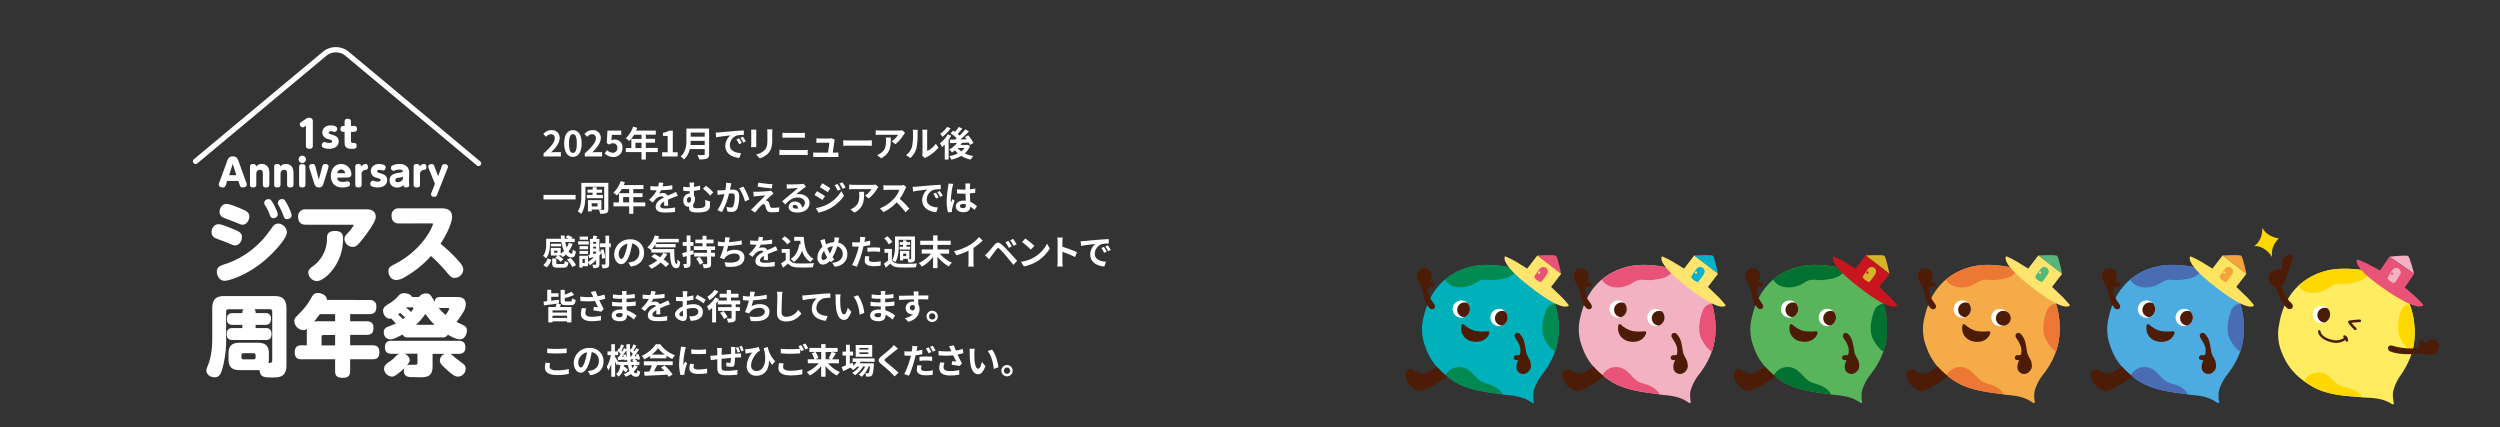 <svg xmlns="http://www.w3.org/2000/svg" viewBox="0 0 1200 205"><rect x="0" y="0" width="1200" height="205" fill="#333333" stroke="none"/><defs><style>.cls-1{fill:#00b1bb;}.cls-2{fill:#4d1c06;}.cls-3{fill:#fff;}.cls-4{fill:#008a51;}.cls-5{fill:#e85377;}.cls-6{fill:#ffe56d;}.cls-7{fill:#59b55b;}.cls-8{fill:#007130;}.cls-9{fill:#d7b327;}.cls-10{fill:#c7161d;}.cls-11{fill:#f5ac48;}.cls-12{fill:#ed7836;}.cls-13{fill:#55b779;}.cls-14{fill:#4cabe1;}.cls-15{fill:#4a6cb2;}.cls-16{fill:#f4a23b;}.cls-17{fill:#ffe45f;}.cls-18{fill:#ffd800;}.cls-19{fill:#ffec60;}.cls-20{fill:#f3b2c1;}.cls-21{fill:#00b2cc;}</style></defs><g id="原稿"><path class="cls-1" d="M739.75,180.43c5.46-6.9,8.47-13.91,8.45-22.71s-2.26-17.05-9.76-23.59c-5.82-5.07-18.45-7.35-26.78-6.94-6.38.31-23.54,3.61-28.29,24.9a22.76,22.76,0,0,0,.82,14.44c2.49,7.21,6.89,11.9,13.23,16.14S711.51,188,719.07,189c2.69.34,2.22.43,4.91.66,9.61.81,11.18,4.25,12,3.77.67-.37-.11-.27,0-4.59C736.1,186.65,738.12,182.49,739.75,180.43Z"/><path class="cls-2" d="M685.7,138.66a1.25,1.25,0,0,1,.16-.57c.32-.47,1.06-.3,1.63-.35a1.29,1.29,0,0,0,1.13-1.66c-.15-.52-.81-.72-2.2-.75a5.74,5.74,0,0,0,.51-4.57c-.59-1.64-3.63-2.69-5.31-1.42a3.91,3.91,0,0,0-1.12,5.06c.53,1.36,2.09,3.64,2.38,5,1,4.88,1.22,6.25,3.29,8.48a1.61,1.61,0,0,0,2.27.19,1.49,1.49,0,0,0,.22-1.6,6.79,6.79,0,0,0-.88-1.35C686.18,142.81,685.39,141.17,685.7,138.66Z"/><path class="cls-2" d="M729.69,169.64a1.21,1.21,0,0,1-.19.56c-.34.46-1.07.25-1.64.28a1.28,1.28,0,0,0-1.2,1.61c.11.52.77.75,2.15.84a5.79,5.79,0,0,0-.72,4.55,3.29,3.29,0,0,0,4.78,1.51c2.55-1.75,1.94-3.78,1.81-4.84-.18-1.45-1.92-3.74-2.14-5.08-.8-4.93-.92-6.3-2.88-8.62a1.63,1.63,0,0,0-2.27-.31,1.5,1.5,0,0,0-.29,1.59,7,7,0,0,0,.81,1.39C729.4,165.47,730.12,167.16,729.69,169.64Z"/><circle class="cls-3" cx="701.42" cy="148.36" r="4.16"/><path class="cls-2" d="M702.23,152.16a3.07,3.07,0,0,0,.67.08,4.15,4.15,0,0,0,1.52-6.76,3.83,3.83,0,0,0-.65-.22,3.53,3.53,0,1,0-1.54,6.9Z"/><circle class="cls-3" cx="719.53" cy="152.4" r="4.16"/><path class="cls-2" d="M720.34,156.2a4,4,0,0,0,.68.09,4.16,4.16,0,0,0,1.51-6.77,4.51,4.51,0,0,0-.65-.22,3.53,3.53,0,1,0-1.54,6.9Z"/><path class="cls-4" d="M746.37,145.76a5.26,5.26,0,0,0-4.33,3.33c-1.56,4.06-2.74,10.09-.37,14.1.7,1.19,2.14,4,4.73,5.57a32.82,32.82,0,0,0,1.8-11A36.41,36.41,0,0,0,746.37,145.76Z"/><path class="cls-4" d="M693.87,180.07q1.67,1.34,3.55,2.6c6.34,4.24,14.09,5.32,21.65,6.29,1.17.15,1.75.25,2.24.34a1.86,1.86,0,0,0-.1-.2c-1.32-2.4-3.9-3.87-6.53-4.65a23.09,23.09,0,0,1-3-1c-3-1.43-4.73-4.86-7.7-6.43a7.64,7.64,0,0,0-7.22.13A8.59,8.59,0,0,0,693.87,180.07Z"/><path class="cls-4" d="M728.43,129.24a54.64,54.64,0,0,0-16.77-2.05,31.09,31.09,0,0,0-18.09,7c2.75,4.86,10.11,4.62,14.71,1.6,4.08-2.67,5.6-.9,9.48-1.42C722.11,133.8,725.49,133.59,728.43,129.24Z"/><path class="cls-5" d="M737.92,122.62s8.22-.47,9,.14,2.44,8.67,2.44,8.67Z"/><path class="cls-6" d="M747.88,140.93c-1.33-1.31-2.59-2.49-3.36-3.21l4.85-6.29-11.45-8.81-4.85,6.31c-.89-.57-2.31-1.44-3.83-2.35a43.62,43.62,0,0,0-6.76-3.54s-.8.68.19,2.77,3.78,5.59,11,11.23l1.51,1.16,1.5,1.16c7.3,5.5,11.39,7.29,13.67,7.72s2.72-.53,2.72-.53A42.78,42.78,0,0,0,747.88,140.93Z"/><path class="cls-5" d="M739.78,135.28c.4-.4,2.92-3.5,3.18-4.72,0,0,0-.07,0-.11a2.18,2.18,0,0,0-1.06-1.95,2,2,0,0,0-2.11-.09c-.74.36-2.19,2.58-3,3.85-.08.11-.37.5-.36.62a3.88,3.88,0,0,0,1.31,1.62C739.38,135.64,739.78,135.28,739.78,135.28Z"/><circle class="cls-6" cx="738.77" cy="130.84" r="0.56"/><path class="cls-2" d="M714.72,159.26a.71.71,0,0,0-.65-.26,20.57,20.57,0,0,1-6.24-.21,13.68,13.68,0,0,1-5.11-3,.72.72,0,0,0-.7-.17.75.75,0,0,0-.5.52,6.31,6.31,0,0,0,5.26,7.73,8.4,8.4,0,0,0,1.79.19c2.27,0,5.18-.86,6.27-4.12A.7.7,0,0,0,714.72,159.26Z"/><path class="cls-2" d="M689.65,176a35.12,35.12,0,0,1-5.61,3.17c-.95.3-2.9.42-5.73-1.51a2,2,0,0,0-2.65.17,2.81,2.81,0,0,0-1,2.11c.1,4.31,4.67,7.5,7.09,7.75.58.06,2.4.23,13-6.95A34.9,34.9,0,0,1,689.65,176Z"/><path class="cls-7" d="M897.34,180.43c5.45-6.9,8.47-13.91,8.45-22.71s-2.27-17.05-9.77-23.59c-5.81-5.07-18.44-7.35-26.77-6.94-6.39.31-23.54,3.61-28.29,24.9a22.76,22.76,0,0,0,.82,14.44c2.49,7.21,6.89,11.9,13.23,16.14S869.09,188,876.66,189c2.68.34,2.21.43,4.91.66,9.6.81,11.18,4.25,12,3.77.67-.37-.11-.27,0-4.59C893.69,186.65,895.7,182.49,897.34,180.43Z"/><path class="cls-2" d="M843.28,138.66a1.4,1.4,0,0,1,.17-.57c.32-.47,1.06-.3,1.62-.35a1.28,1.28,0,0,0,1.13-1.66c-.14-.52-.81-.72-2.19-.75a5.78,5.78,0,0,0,.51-4.57c-.6-1.64-3.63-2.69-5.31-1.42a3.9,3.9,0,0,0-1.12,5.06c.52,1.36,2.09,3.64,2.37,5,1,4.88,1.22,6.25,3.29,8.48A1.62,1.62,0,0,0,846,148a1.48,1.48,0,0,0,.21-1.6,6.42,6.42,0,0,0-.87-1.35C843.77,142.81,843,141.17,843.28,138.66Z"/><path class="cls-2" d="M887.28,169.64a1.33,1.33,0,0,1-.19.56c-.34.46-1.07.25-1.64.28a1.29,1.29,0,0,0-1.21,1.61c.12.52.78.75,2.16.84a5.75,5.75,0,0,0-.72,4.55,3.28,3.28,0,0,0,4.77,1.51c2.56-1.75,1.95-3.78,1.82-4.84-.18-1.45-1.92-3.74-2.14-5.08-.81-4.93-.92-6.3-2.89-8.62a1.62,1.62,0,0,0-2.26-.31,1.5,1.5,0,0,0-.29,1.59,6.5,6.5,0,0,0,.81,1.39C887,165.47,887.71,167.16,887.28,169.64Z"/><circle class="cls-3" cx="859" cy="148.36" r="4.16"/><path class="cls-2" d="M859.81,152.16a3.23,3.23,0,0,0,.68.08,4.15,4.15,0,0,0,1.51-6.76,3.31,3.31,0,0,0-.65-.22,3.53,3.53,0,1,0-1.54,6.9Z"/><circle class="cls-3" cx="877.12" cy="152.4" r="4.16"/><path class="cls-2" d="M877.93,156.2a3.84,3.84,0,0,0,.68.09,4.16,4.16,0,0,0,1.51-6.77,5,5,0,0,0-.65-.22,3.53,3.53,0,1,0-1.54,6.9Z"/><path class="cls-8" d="M904,145.76a5.28,5.28,0,0,0-4.34,3.33c-1.55,4.06-2.73,10.09-.37,14.1.7,1.19,2.15,4,4.74,5.57a32.82,32.82,0,0,0,1.8-11A36.68,36.68,0,0,0,904,145.76Z"/><path class="cls-8" d="M851.46,180.07q1.66,1.34,3.55,2.6c6.34,4.24,14.08,5.32,21.65,6.29,1.17.15,1.74.25,2.24.34a1.86,1.86,0,0,0-.1-.2c-1.33-2.4-3.9-3.87-6.53-4.65a22.62,22.62,0,0,1-3-1c-3-1.43-4.73-4.86-7.7-6.43a7.66,7.66,0,0,0-7.23.13A8.47,8.47,0,0,0,851.46,180.07Z"/><path class="cls-8" d="M886,129.24a54.67,54.67,0,0,0-16.77-2.05,31.13,31.13,0,0,0-18.1,7c2.76,4.86,10.12,4.62,14.72,1.6,4.08-2.67,5.6-.9,9.48-1.42C879.7,133.8,883.07,133.59,886,129.24Z"/><path class="cls-9" d="M895.51,122.62s8.22-.47,9,.14,2.43,8.67,2.43,8.67Z"/><path class="cls-10" d="M905.47,140.93c-1.33-1.31-2.59-2.49-3.36-3.21l4.84-6.29-11.44-8.81-4.85,6.31c-.9-.57-2.31-1.44-3.84-2.35a43.62,43.62,0,0,0-6.75-3.54s-.8.68.19,2.77,3.78,5.59,11,11.23l1.5,1.16,1.51,1.16c7.29,5.5,11.39,7.29,13.66,7.72s2.73-.53,2.73-.53A43.51,43.51,0,0,0,905.47,140.93Z"/><path class="cls-9" d="M897.36,135.28c.4-.4,2.93-3.5,3.19-4.72,0,0,0-.07,0-.11a2.16,2.16,0,0,0-1-1.95,2,2,0,0,0-2.11-.09c-.74.36-2.19,2.58-3,3.85-.07.11-.37.5-.36.62a4,4,0,0,0,1.32,1.62C897,135.64,897.36,135.28,897.36,135.28Z"/><circle class="cls-10" cx="896.36" cy="130.84" r="0.56"/><path class="cls-2" d="M872.31,159.26a.71.71,0,0,0-.65-.26,20.57,20.57,0,0,1-6.24-.21,13.86,13.86,0,0,1-5.12-3,.7.7,0,0,0-.69-.17.71.71,0,0,0-.5.52,6.31,6.31,0,0,0,5.25,7.73,8.5,8.5,0,0,0,1.8.19c2.27,0,5.17-.86,6.27-4.12A.72.72,0,0,0,872.31,159.26Z"/><path class="cls-2" d="M847.24,176a35.12,35.12,0,0,1-5.61,3.17c-1,.3-2.9.42-5.73-1.51a2,2,0,0,0-2.66.17,2.83,2.83,0,0,0-1,2.11c.09,4.31,4.67,7.5,7.08,7.75.59.06,2.41.23,13-6.95A35.33,35.33,0,0,1,847.24,176Z"/><path class="cls-11" d="M980.21,180.43c5.46-6.9,8.47-13.91,8.45-22.71s-2.26-17.05-9.76-23.59c-5.81-5.07-18.45-7.35-26.78-6.94-6.38.31-23.54,3.61-28.29,24.9a22.83,22.83,0,0,0,.82,14.44c2.49,7.21,6.9,11.9,13.23,16.14S952,188,959.53,189c2.69.34,2.22.43,4.91.66,9.61.81,11.18,4.25,12,3.77.67-.37-.11-.27,0-4.59C976.57,186.65,978.58,182.49,980.21,180.43Z"/><path class="cls-2" d="M926.16,138.66a1.15,1.15,0,0,1,.17-.57c.31-.47,1-.3,1.62-.35a1.28,1.28,0,0,0,1.13-1.66c-.14-.52-.81-.72-2.19-.75a5.74,5.74,0,0,0,.5-4.57c-.59-1.64-3.62-2.69-5.31-1.42A3.9,3.9,0,0,0,921,134.4c.52,1.36,2.09,3.64,2.37,5,1,4.88,1.22,6.25,3.29,8.48a1.62,1.62,0,0,0,2.28.19,1.5,1.5,0,0,0,.21-1.6,6.37,6.37,0,0,0-.88-1.35C926.64,142.81,925.85,141.17,926.16,138.66Z"/><path class="cls-2" d="M970.16,169.64a1.34,1.34,0,0,1-.2.56c-.34.46-1.07.25-1.64.28a1.28,1.28,0,0,0-1.2,1.61c.11.52.77.75,2.15.84a5.79,5.79,0,0,0-.72,4.55,3.29,3.29,0,0,0,4.78,1.51c2.55-1.75,1.94-3.78,1.81-4.84-.18-1.45-1.92-3.74-2.13-5.08-.81-4.93-.93-6.3-2.89-8.62a1.63,1.63,0,0,0-2.27-.31,1.48,1.48,0,0,0-.28,1.59,6.1,6.1,0,0,0,.81,1.39C969.87,165.47,970.58,167.16,970.16,169.64Z"/><circle class="cls-3" cx="941.88" cy="148.36" r="4.16"/><path class="cls-2" d="M942.69,152.16a3.08,3.08,0,0,0,.68.08,4.15,4.15,0,0,0,1.51-6.76,3.83,3.83,0,0,0-.65-.22,3.53,3.53,0,1,0-1.54,6.9Z"/><circle class="cls-3" cx="959.99" cy="152.4" r="4.16"/><path class="cls-2" d="M960.8,156.2a4.1,4.1,0,0,0,.68.09,3.54,3.54,0,0,0,.86-7,3.53,3.53,0,1,0-1.54,6.9Z"/><path class="cls-12" d="M986.83,145.76a5.27,5.27,0,0,0-4.33,3.33c-1.56,4.06-2.74,10.09-.37,14.1.7,1.19,2.15,4,4.73,5.57a32.82,32.82,0,0,0,1.8-11A36.41,36.41,0,0,0,986.83,145.76Z"/><path class="cls-12" d="M934.33,180.07q1.67,1.34,3.55,2.6c6.34,4.24,14.09,5.32,21.65,6.29,1.18.15,1.75.25,2.24.34l-.09-.2c-1.33-2.4-3.91-3.87-6.54-4.65a23.09,23.09,0,0,1-3-1c-3-1.43-4.72-4.86-7.7-6.43a7.64,7.64,0,0,0-7.22.13A8.59,8.59,0,0,0,934.33,180.07Z"/><path class="cls-12" d="M968.89,129.24a54.64,54.64,0,0,0-16.77-2.05,31.11,31.11,0,0,0-18.09,7c2.75,4.86,10.11,4.62,14.72,1.6,4.07-2.67,5.59-.9,9.48-1.42C962.57,133.8,966,133.59,968.89,129.24Z"/><path class="cls-13" d="M978.39,122.62s8.21-.47,9,.14,2.44,8.67,2.44,8.67Z"/><path class="cls-6" d="M988.35,140.93c-1.33-1.31-2.6-2.49-3.36-3.21l4.84-6.29-11.44-8.81-4.86,6.31c-.89-.57-2.3-1.44-3.83-2.35A44.07,44.07,0,0,0,963,123s-.81.68.18,2.77,3.78,5.59,11,11.23l1.5,1.16,1.5,1.16c7.3,5.5,11.4,7.29,13.67,7.72s2.72-.53,2.72-.53A43.27,43.27,0,0,0,988.35,140.93Z"/><path class="cls-13" d="M980.24,135.28c.4-.4,2.93-3.5,3.18-4.72,0,0,0-.07,0-.11a2.16,2.16,0,0,0-1.06-1.95,2,2,0,0,0-2.11-.09c-.74.36-2.18,2.58-3,3.85-.07.11-.37.5-.36.62a3.88,3.88,0,0,0,1.31,1.62C979.84,135.64,980.24,135.28,980.24,135.28Z"/><circle class="cls-6" cx="979.23" cy="130.84" r="0.56"/><path class="cls-2" d="M955.18,159.26a.71.71,0,0,0-.65-.26,20.57,20.57,0,0,1-6.24-.21,13.78,13.78,0,0,1-5.11-3,.71.71,0,0,0-1.19.35,6.71,6.71,0,0,0,.73,4.76,6.88,6.88,0,0,0,4.52,3,8.5,8.5,0,0,0,1.8.19c2.26,0,5.17-.86,6.27-4.12A.73.73,0,0,0,955.18,159.26Z"/><path class="cls-2" d="M930.12,176a34.69,34.69,0,0,1-5.62,3.17c-1,.3-2.9.42-5.72-1.51a2,2,0,0,0-2.66.17,2.81,2.81,0,0,0-1,2.11c.1,4.31,4.67,7.5,7.09,7.75.59.06,2.4.23,13-6.95A34.32,34.32,0,0,1,930.12,176Z"/><path class="cls-14" d="M1068.64,180.43c5.46-6.9,8.47-13.91,8.46-22.71s-2.27-17.05-9.77-23.59c-5.81-5.07-18.45-7.35-26.77-6.94-6.39.31-23.55,3.61-28.3,24.9a22.83,22.83,0,0,0,.83,14.44c2.48,7.21,6.89,11.9,13.23,16.14S1040.4,188,1048,189c2.68.34,2.21.43,4.91.66,9.6.81,11.17,4.25,12,3.77.68-.37-.1-.27,0-4.59C1065,186.65,1067,182.49,1068.64,180.43Z"/><path class="cls-2" d="M1014.59,138.66a1.4,1.4,0,0,1,.17-.57c.32-.47,1-.3,1.62-.35a1.28,1.28,0,0,0,1.13-1.66c-.14-.52-.81-.72-2.19-.75a5.74,5.74,0,0,0,.5-4.57c-.59-1.64-3.62-2.69-5.3-1.42a3.9,3.9,0,0,0-1.12,5.06c.52,1.36,2.09,3.64,2.37,5,1,4.88,1.22,6.25,3.29,8.48a1.62,1.62,0,0,0,2.28.19,1.5,1.5,0,0,0,.21-1.6,6.42,6.42,0,0,0-.87-1.35C1015.08,142.81,1014.28,141.17,1014.59,138.66Z"/><path class="cls-2" d="M1058.59,169.64a1.34,1.34,0,0,1-.2.56c-.34.46-1.06.25-1.63.28a1.29,1.29,0,0,0-1.21,1.61c.12.52.78.75,2.15.84a5.8,5.8,0,0,0-.71,4.55,3.28,3.28,0,0,0,4.77,1.51c2.56-1.75,1.94-3.78,1.81-4.84-.17-1.45-1.91-3.74-2.13-5.08-.81-4.93-.93-6.3-2.89-8.62a1.63,1.63,0,0,0-2.27-.31,1.5,1.5,0,0,0-.28,1.59,6.5,6.5,0,0,0,.81,1.39C1058.3,165.47,1059,167.16,1058.59,169.64Z"/><circle class="cls-3" cx="1030.31" cy="148.36" r="4.16"/><path class="cls-2" d="M1031.12,152.16a3.16,3.16,0,0,0,.68.08,4.15,4.15,0,0,0,1.51-6.76,3.53,3.53,0,1,0-2.19,6.68Z"/><circle class="cls-3" cx="1048.43" cy="152.4" r="4.16"/><path class="cls-2" d="M1049.23,156.2a4.1,4.1,0,0,0,.68.09,4.15,4.15,0,0,0,1.51-6.77,4.13,4.13,0,0,0-.65-.22,3.53,3.53,0,0,0-1.54,6.9Z"/><path class="cls-15" d="M1075.27,145.76a5.28,5.28,0,0,0-4.34,3.33c-1.56,4.06-2.73,10.09-.37,14.1.7,1.19,2.15,4,4.74,5.57a33.33,33.33,0,0,0,1.8-11A36.68,36.68,0,0,0,1075.27,145.76Z"/><path class="cls-15" d="M1022.77,180.07c1.1.89,2.29,1.76,3.55,2.6,6.34,4.24,14.08,5.32,21.65,6.29,1.17.15,1.74.25,2.24.34l-.1-.2c-1.33-2.4-3.91-3.87-6.53-4.65a22.62,22.62,0,0,1-3-1c-3-1.43-4.73-4.86-7.7-6.43a7.66,7.66,0,0,0-7.23.13A8.47,8.47,0,0,0,1022.77,180.07Z"/><path class="cls-15" d="M1057.32,129.24a54.57,54.57,0,0,0-16.76-2.05,31.13,31.13,0,0,0-18.1,7c2.75,4.86,10.12,4.62,14.72,1.6,4.07-2.67,5.59-.9,9.48-1.42C1051,133.8,1054.38,133.59,1057.32,129.24Z"/><path class="cls-16" d="M1066.82,122.62s8.21-.47,9,.14,2.43,8.67,2.43,8.67Z"/><path class="cls-17" d="M1076.78,140.93c-1.33-1.31-2.6-2.49-3.36-3.21l4.84-6.29-11.44-8.81-4.85,6.31c-.9-.57-2.31-1.44-3.84-2.35a43.62,43.62,0,0,0-6.75-3.54s-.81.68.19,2.77,3.77,5.59,11,11.23l1.5,1.16,1.51,1.16c7.29,5.5,11.39,7.29,13.66,7.72s2.72-.53,2.72-.53A43.27,43.27,0,0,0,1076.78,140.93Z"/><path class="cls-16" d="M1068.67,135.28c.4-.4,2.93-3.5,3.18-4.72a.43.43,0,0,0,0-.11,2.16,2.16,0,0,0-1-1.95,2,2,0,0,0-2.12-.09c-.73.36-2.18,2.58-3,3.85-.07.11-.37.5-.36.62a3.83,3.83,0,0,0,1.32,1.62C1068.27,135.64,1068.67,135.28,1068.67,135.28Z"/><circle class="cls-17" cx="1067.67" cy="130.84" r="0.56"/><path class="cls-2" d="M1043.61,159.26a.69.69,0,0,0-.64-.26,20.58,20.58,0,0,1-6.24-.21,13.86,13.86,0,0,1-5.12-3,.7.7,0,0,0-.69-.17.71.71,0,0,0-.5.52,6.77,6.77,0,0,0,.73,4.76,6.88,6.88,0,0,0,4.52,3,8.5,8.5,0,0,0,1.8.19c2.27,0,5.17-.86,6.27-4.12A.7.7,0,0,0,1043.61,159.26Z"/><path class="cls-2" d="M1018.55,176a35.12,35.12,0,0,1-5.61,3.17c-1,.3-2.91.42-5.73-1.51a2,2,0,0,0-2.66.17,2.83,2.83,0,0,0-.95,2.11c.09,4.31,4.67,7.5,7.08,7.75.59.06,2.41.23,13-6.95A34.82,34.82,0,0,1,1018.55,176Z"/><path class="cls-18" d="M1082,118.16c4.68-.44,8,4.14,8.54,5.16-.35-4.72,1.32-6.71,3.29-8.95-.14.17-5.81-.75-7.88-5C1085.77,109.07,1086.64,114.85,1082,118.16Z"/><path class="cls-19" d="M1151.81,180.85c5.08-7.19,7.72-14.35,7.22-23.13s-3.17-16.91-11-23c-6.07-4.74-18.81-6.34-27.11-5.49-6.36.65-23.31,4.86-26.92,26.38a22.78,22.78,0,0,0,1.6,14.37c2.87,7.07,7.52,11.51,14.08,15.41s14.34,4.56,21.95,5.12c2.7.2,2.24.32,4.94.4,9.63.29,11.39,3.65,12.22,3.12.65-.41-.12-.27-.22-4.59C1148.5,187.25,1150.29,183,1151.81,180.85Z"/><circle class="cls-3" cx="1114.3" cy="150.93" r="4.16"/><path class="cls-2" d="M1115.12,154.73a3.94,3.94,0,0,0,.68.08,4.16,4.16,0,0,0,2.56-3,4.12,4.12,0,0,0-1.07-3.79,3.3,3.3,0,0,0-.65-.21,3.53,3.53,0,0,0-1.52,6.9Z"/><path class="cls-2" d="M1127.06,163.61a2.52,2.52,0,0,0-1.65-2.69A.6.6,0,0,0,1125,162l.21.1a6.76,6.76,0,0,1-5.28,1.14c-5.79-1.21-6.08-4.08-6.09-4.22a.6.6,0,0,0-1.2.07c0,.15.23,3.51,6,5.07.34.09.69.18,1.07.26a7.9,7.9,0,0,0,6.22-1.33,1,1,0,0,1,0,.3.61.61,0,0,0,.44.67l.07,0A.6.6,0,0,0,1127.06,163.61Z"/><path class="cls-18" d="M1156.57,145.88a5.24,5.24,0,0,0-4.15,3.55c-1.34,4.14-2.19,10.22.38,14.1.77,1.15,2.36,3.84,5,5.31a32.83,32.83,0,0,0,1.2-11.12A36.55,36.55,0,0,0,1156.57,145.88Z"/><path class="cls-18" d="M1106,182.94q1.73,1.26,3.69,2.41c6.55,3.9,14.34,4.56,21.95,5.12,1.18.09,1.76.16,2.26.22l-.11-.19c-1.46-2.32-4.11-3.65-6.78-4.3a22,22,0,0,1-3.09-.82c-3.12-1.26-5-4.6-8-6a7.61,7.61,0,0,0-7.2.52A8.47,8.47,0,0,0,1106,182.94Z"/><path class="cls-18" d="M1137.77,130.34a54.63,54.63,0,0,0-16.86-1.15,31,31,0,0,0-17.69,8c3,4.7,10.35,4.07,14.78.81,3.93-2.89,5.54-1.21,9.39-1.93C1131.7,135.23,1135.06,134.84,1137.77,130.34Z"/><path class="cls-20" d="M1146.89,123.22s8.18-.91,9-.35,2.9,8.53,2.9,8.53Z"/><path class="cls-5" d="M1157.82,141c-1.4-1.23-2.72-2.35-3.53-3l4.5-6.55-11.9-8.18-4.5,6.56c-.93-.52-2.39-1.32-4-2.15a43.25,43.25,0,0,0-6.93-3.16s-.77.72.33,2.75,4.08,5.38,11.55,10.63l1.57,1.08,1.56,1.07c7.58,5.1,11.77,6.68,14.06,7s2.69-.68,2.69-.68A43.28,43.28,0,0,0,1157.82,141Z"/><path class="cls-20" d="M1149.42,135.76c.38-.42,2.74-3.65,2.93-4.88,0,0,0-.08,0-.11a2.18,2.18,0,0,0-1.16-1.9,2,2,0,0,0-2.11,0c-.72.4-2,2.7-2.78,4-.06.12-.34.53-.32.65a4,4,0,0,0,1.4,1.54C1149,136.14,1149.42,135.76,1149.42,135.76Z"/><circle class="cls-5" cx="1148.18" cy="131.38" r="0.56"/><path class="cls-2" d="M1100.24,146.05a7.19,7.19,0,0,0-1.14-1.3,17.35,17.35,0,0,1-4-7.49c2.19-1.85,3-6.47,3.77-8.48.61-1.66,3.1-6.24.24-6.45-1.19-.09-2.61,1.14-3.1,1.84a6.2,6.2,0,0,0-.44,5.29c-1.11,0-2.84-.84-4.79.56-3.72,2.66-.82,7.18,1.56,7.92,1.72,4.64,3.11,8,5.52,10a1.74,1.74,0,0,0,2.45-.14A1.62,1.62,0,0,0,1100.24,146.05Z"/><path class="cls-2" d="M1160.76,166.73a1.27,1.27,0,0,0,.48-.34c.35-.45,0-1.1-.18-1.65a1.3,1.3,0,0,1,1.23-1.6c.53,0,.93.54,1.4,1.84a5.73,5.73,0,0,1,4.17-1.93,3.28,3.28,0,0,1,2.76,4.18c-1,2.94-3.1,3.12-4.17,3.07-1.89-.1-4.13-.89-5.47-.67-5.07.82-11,.27-13.73-1a1.62,1.62,0,0,1-.91-2.1,1.48,1.48,0,0,1,1.45-.7,6.28,6.28,0,0,1,1.56.4C1152,167,1158.49,167.82,1160.76,166.73Z"/><path class="cls-2" d="M1130.54,158.47a.63.63,0,0,1-.46-.2c-.1-.11-.25-.27-.45-.46-1.89-1.92-2.48-2.68-2.54-3.23a.63.63,0,0,1,.51-.69,35,35,0,0,1,5-.51.63.63,0,1,1,0,1.25,37.09,37.09,0,0,0-3.9.35c.53.64,1.45,1.57,1.82,1.94l.47.49a.63.63,0,0,1,0,.89A.65.65,0,0,1,1130.54,158.47Z"/><path class="cls-20" d="M815,180.43c5.46-6.9,8.48-13.91,8.46-22.71s-2.27-17.05-9.77-23.59c-5.81-5.07-18.45-7.35-26.77-6.94-6.39.31-23.54,3.61-28.3,24.9a22.83,22.83,0,0,0,.83,14.44c2.48,7.21,6.89,11.9,13.23,16.14S786.79,188,794.36,189c2.68.34,2.21.43,4.91.66,9.6.81,11.17,4.25,12,3.77.68-.37-.1-.27,0-4.59C811.39,186.65,813.4,182.49,815,180.43Z"/><path class="cls-2" d="M761,138.66a1.4,1.4,0,0,1,.17-.57c.32-.47,1.05-.3,1.62-.35a1.28,1.28,0,0,0,1.13-1.66c-.14-.52-.81-.72-2.19-.75a5.74,5.74,0,0,0,.5-4.57c-.59-1.64-3.62-2.69-5.3-1.42a3.9,3.9,0,0,0-1.12,5.06c.52,1.36,2.09,3.64,2.37,5,1,4.88,1.22,6.25,3.29,8.48a1.62,1.62,0,0,0,2.28.19,1.5,1.5,0,0,0,.21-1.6,6.42,6.42,0,0,0-.87-1.35C761.47,142.81,760.67,141.17,761,138.66Z"/><path class="cls-2" d="M805,169.64a1.22,1.22,0,0,1-.2.56c-.34.46-1.06.25-1.63.28a1.29,1.29,0,0,0-1.21,1.61c.12.52.78.75,2.15.84a5.8,5.8,0,0,0-.71,4.55,3.28,3.28,0,0,0,4.77,1.51c2.56-1.75,1.94-3.78,1.81-4.84-.17-1.45-1.91-3.74-2.13-5.08-.81-4.93-.92-6.3-2.89-8.62a1.62,1.62,0,0,0-2.26-.31,1.5,1.5,0,0,0-.29,1.59,6.5,6.5,0,0,0,.81,1.39C804.69,165.47,805.41,167.16,805,169.64Z"/><circle class="cls-3" cx="776.7" cy="148.36" r="4.16"/><path class="cls-2" d="M777.51,152.16a3.23,3.23,0,0,0,.68.08,4.15,4.15,0,0,0,1.51-6.76,3.53,3.53,0,1,0-2.19,6.68Z"/><circle class="cls-3" cx="794.82" cy="152.4" r="4.16"/><path class="cls-2" d="M795.63,156.2a3.85,3.85,0,0,0,.67.09,4.15,4.15,0,0,0,1.51-6.77,4.13,4.13,0,0,0-.65-.22,3.53,3.53,0,0,0-1.53,6.9Z"/><path class="cls-5" d="M821.66,145.76a5.28,5.28,0,0,0-4.34,3.33c-1.56,4.06-2.73,10.09-.37,14.1.7,1.19,2.15,4,4.74,5.57a33.07,33.07,0,0,0,1.8-11A36.68,36.68,0,0,0,821.66,145.76Z"/><path class="cls-5" d="M769.16,180.07c1.1.89,2.29,1.76,3.55,2.6,6.34,4.24,14.08,5.32,21.65,6.29,1.17.15,1.74.25,2.24.34a1.86,1.86,0,0,1-.1-.2c-1.33-2.4-3.91-3.87-6.53-4.65a22.62,22.62,0,0,1-3.05-1c-3-1.43-4.73-4.86-7.7-6.43a7.66,7.66,0,0,0-7.23.13A8.47,8.47,0,0,0,769.16,180.07Z"/><path class="cls-5" d="M803.71,129.24A54.57,54.57,0,0,0,787,127.19a31.13,31.13,0,0,0-18.1,7c2.75,4.86,10.12,4.62,14.72,1.6,4.07-2.67,5.59-.9,9.48-1.42C797.39,133.8,800.77,133.59,803.71,129.24Z"/><path class="cls-21" d="M813.21,122.62s8.21-.47,9,.14,2.43,8.67,2.43,8.67Z"/><path class="cls-6" d="M823.17,140.93c-1.33-1.31-2.6-2.49-3.36-3.21l4.84-6.29-11.44-8.81-4.85,6.31c-.9-.57-2.31-1.44-3.84-2.35a43.62,43.62,0,0,0-6.75-3.54s-.8.68.19,2.77,3.78,5.59,11,11.23l1.5,1.16,1.51,1.16c7.29,5.5,11.39,7.29,13.66,7.72s2.72-.53,2.72-.53A43.27,43.27,0,0,0,823.17,140.93Z"/><path class="cls-21" d="M815.06,135.28c.4-.4,2.93-3.5,3.18-4.72a.43.43,0,0,0,0-.11,2.16,2.16,0,0,0-1-1.95,2,2,0,0,0-2.11-.09c-.74.36-2.19,2.58-3,3.85-.07.11-.37.5-.36.62a3.83,3.83,0,0,0,1.32,1.62C814.66,135.64,815.06,135.28,815.06,135.28Z"/><circle class="cls-6" cx="814.06" cy="130.84" r="0.56"/><path class="cls-2" d="M790,159.26a.68.68,0,0,0-.64-.26,20.58,20.58,0,0,1-6.24-.21,13.86,13.86,0,0,1-5.12-3,.7.7,0,0,0-.69-.17.71.71,0,0,0-.5.52,6.77,6.77,0,0,0,.73,4.76,6.88,6.88,0,0,0,4.52,3,8.5,8.5,0,0,0,1.8.19c2.27,0,5.17-.86,6.27-4.12A.7.7,0,0,0,790,159.26Z"/><path class="cls-2" d="M764.94,176a35.12,35.12,0,0,1-5.61,3.17c-1,.3-2.91.42-5.73-1.51a2,2,0,0,0-2.66.17,2.83,2.83,0,0,0-1,2.11c.09,4.31,4.67,7.5,7.08,7.75.59.06,2.41.23,13-6.95A35.33,35.33,0,0,1,764.94,176Z"/><path class="cls-3" d="M260.91,73.66c3.37-3,5.37-5.34,5.37-7.25a1.78,1.78,0,0,0-1.86-2,3.22,3.22,0,0,0-2.28,1.27l-1.34-1.34a5,5,0,0,1,3.94-1.87,3.63,3.63,0,0,1,3.9,3.82c0,2.24-1.86,4.65-4.12,6.87.62-.07,1.44-.14,2-.14h2.69v2.08h-8.31Z"/><path class="cls-3" d="M270.8,68.84c0-4.29,1.68-6.38,4.21-6.38s4.19,2.11,4.19,6.38-1.68,6.48-4.19,6.48S270.8,73.11,270.8,68.84Zm6.07,0c0-3.47-.81-4.47-1.86-4.47s-1.88,1-1.88,4.47.81,4.56,1.88,4.56S276.87,72.32,276.87,68.84Z"/><path class="cls-3" d="M280.66,73.66c3.37-3,5.36-5.34,5.36-7.25a1.78,1.78,0,0,0-1.86-2,3.24,3.24,0,0,0-2.28,1.27l-1.34-1.34a5.05,5.05,0,0,1,3.94-1.87,3.63,3.63,0,0,1,3.9,3.82c0,2.24-1.86,4.65-4.12,6.87.62-.07,1.44-.14,2-.14H289v2.08h-8.31Z"/><path class="cls-3" d="M290.25,73.63l1.14-1.57a3.86,3.86,0,0,0,2.73,1.25A2.08,2.08,0,0,0,296.31,71a2,2,0,0,0-2.09-2.24,3,3,0,0,0-1.86.65l-1.12-.73.33-6h6.63v2.06h-4.5l-.24,2.63A3.27,3.27,0,0,1,295,67,3.6,3.6,0,0,1,298.77,71a4.18,4.18,0,0,1-4.34,4.35A5.63,5.63,0,0,1,290.25,73.63Z"/><path class="cls-3" d="M315.73,73H310v3.58h-2.06V73H300.4V71.07h2.65V66.68h4.89v-2h-3.58a15.14,15.14,0,0,1-2.28,3,14.41,14.41,0,0,0-1.73-1.29,13,13,0,0,0,3.52-5.58l2,.52a11.52,11.52,0,0,1-.55,1.37h9.46v1.93H310v2h4.42v1.84H310v2.55h5.73Zm-7.79-1.91V68.52H305v2.55Z"/><path class="cls-3" d="M317.82,73.1h2.66V65.26h-2.24V63.73a7.89,7.89,0,0,0,2.88-1h1.82V73.1h2.33v2h-7.45Z"/><path class="cls-3" d="M340.37,74c0,1.21-.28,1.78-1.05,2.11a10.2,10.2,0,0,1-3.71.39,8.5,8.5,0,0,0-.83-2.1c1.17.07,2.58,0,2.94,0s.54-.13.54-.48V71.54h-7.17a9.06,9.06,0,0,1-2.83,5,8.15,8.15,0,0,0-1.54-1.45c2.53-2.16,2.76-5.36,2.76-7.9V61.69h10.89Zm-2.11-4.39v-2h-6.72c0,.63-.05,1.34-.12,2Zm-6.72-6v2h6.72v-2Z"/><path class="cls-3" d="M345.17,63.55l7.17-.64c1.71-.13,3.52-.24,4.69-.28l0,2.14a17.23,17.23,0,0,0-3.2.22,5,5,0,0,0-3.5,4.64c0,2.73,2.54,3.72,5.36,3.85l-.77,2.3c-3.49-.22-6.77-2.1-6.77-5.7A6.58,6.58,0,0,1,350.61,65c-1.44.15-4.92.52-6.85.94l-.21-2.28C344.21,63.61,344.85,63.58,345.17,63.55Zm10.89,5.11-1.27.57a12.38,12.38,0,0,0-1.31-2.33l1.24-.52A22.34,22.34,0,0,1,356.06,68.66Zm1.94-.82-1.25.6a14.44,14.44,0,0,0-1.38-2.26l1.22-.57A22.78,22.78,0,0,1,358,67.84Z"/><path class="cls-3" d="M363,62.24c0,.37,0,.74,0,1.27v5.67c0,.41,0,1.07,0,1.45h-2.48c0-.32.08-1,.08-1.47V63.51a11.32,11.32,0,0,0-.06-1.27Zm7.72-.15c0,.47-.06,1-.06,1.67v3.32c0,3.6-.71,5.14-1.95,6.52A9.8,9.8,0,0,1,364.66,76l-1.76-1.85A7.82,7.82,0,0,0,367,72.07c1.14-1.25,1.35-2.51,1.35-5.12V63.76a11.33,11.33,0,0,0-.1-1.67Z"/><path class="cls-3" d="M374.13,71.91c.66,0,1.44.11,2.1.11h9.61c.57,0,1.28,0,1.85-.11v2.56a17.44,17.44,0,0,0-1.85-.1h-9.61c-.66,0-1.48,0-2.1.1Zm1.41-8.2a18.79,18.79,0,0,0,2,.1h6.94c.67,0,1.39-.05,1.86-.1v2.43c-.49,0-1.28-.06-1.86-.06h-6.92c-.64,0-1.41,0-2,.06Z"/><path class="cls-3" d="M400.78,73.26c.43,0,1.2,0,1.64-.06v2.16c-.34,0-1.16,0-1.59,0H392c-.6,0-1,0-1.66,0V73.18a16.19,16.19,0,0,0,1.66.08h5.43c.23-1.42.6-3.8.65-4.74h-4.52c-.54,0-1.19,0-1.68.09V66.39c.44,0,1.21.1,1.66.1h4.29a4,4,0,0,0,1.26-.18l1.6.79a4.56,4.56,0,0,0-.16.7c-.14,1-.57,3.87-.82,5.46Z"/><path class="cls-3" d="M404.77,67.33c.6,0,1.83.1,2.7.1h9c.77,0,1.53-.06,2-.1V70c-.4,0-1.25-.08-2-.08h-9c-1,0-2.08,0-2.7.08Z"/><path class="cls-3" d="M434.43,63.75a8.2,8.2,0,0,0-.65.87,17,17,0,0,1-4,4.59L428,67.82a10,10,0,0,0,3.08-3.12h-8.73c-.7,0-1.26,0-2,.12V62.49a13.26,13.26,0,0,0,2,.17h9a8.35,8.35,0,0,0,1.69-.15ZM427.6,66c0,4.15-.09,7.57-4.66,10L421,74.44a6.71,6.71,0,0,0,1.76-.93c2.12-1.47,2.53-3.25,2.53-6a9.8,9.8,0,0,0-.12-1.51Z"/><path class="cls-3" d="M434.91,74.47a8,8,0,0,0,2.85-4,29.49,29.49,0,0,0,.48-6.64,6.09,6.09,0,0,0-.15-1.52h2.46a12.35,12.35,0,0,0-.11,1.5,36.4,36.4,0,0,1-.51,7.21,9.74,9.74,0,0,1-3,4.81Zm7.75.25a6.15,6.15,0,0,0,.14-1.24V63.71a7,7,0,0,0-.14-1.44h2.5a8.1,8.1,0,0,0-.12,1.46v8.76A10.55,10.55,0,0,0,449.18,69l1.29,1.84a18.31,18.31,0,0,1-5.68,4.57,4.66,4.66,0,0,0-.74.51Z"/><path class="cls-3" d="M456.61,65.14a22.43,22.43,0,0,1-1.27,2v9.42h-1.86V69.41a14.94,14.94,0,0,1-1.31,1.24,11.49,11.49,0,0,0-1-1.86,14,14,0,0,0,3.74-4.31Zm-.28-3.54a20.74,20.74,0,0,1-4,4.09,13.77,13.77,0,0,0-1-1.46,14,14,0,0,0,3.29-3.31Zm9.28,8.45a9.12,9.12,0,0,1-2.55,3.61,15.21,15.21,0,0,0,4.17,1.23A7.39,7.39,0,0,0,466,76.6a13.81,13.81,0,0,1-4.62-1.76,16.58,16.58,0,0,1-4.74,1.79,6.42,6.42,0,0,0-1-1.69,14.41,14.41,0,0,0,4.12-1.31,9.21,9.21,0,0,1-1.32-1.46,14.05,14.05,0,0,1-1.51,1,10.87,10.87,0,0,0-1.29-1.47,10.82,10.82,0,0,0,3.74-3.1l-3.35.1L455.94,67c.76,0,1.63,0,2.58,0,.24-.2.49-.41.72-.63A18.49,18.49,0,0,0,456.29,64l1.19-1.29c.29.18.61.38.92.6a16.7,16.7,0,0,0,1.8-2.43l1.72.89c-.72.87-1.54,1.78-2.24,2.48a11.77,11.77,0,0,1,.95.84,30.67,30.67,0,0,0,2.7-3l1.76,1A52.66,52.66,0,0,1,461,66.93l3-.05a11.69,11.69,0,0,0-.84-1.07l1.55-.86a16.64,16.64,0,0,1,2.54,3.67l-1.67.94a10.52,10.52,0,0,0-.56-1.11c-1.1,0-2.24.09-3.33.12-.2.34-.42.67-.65,1h3l.32-.07Zm-5.87,1a7.75,7.75,0,0,0,1.66,1.62A7.36,7.36,0,0,0,463,71.05h-3.25Z"/><path class="cls-3" d="M276.29,93.56v2.16H260.88V93.56Z"/><path class="cls-3" d="M292,100.41c0,1-.22,1.52-.87,1.86a8,8,0,0,1-3.05.33,6.22,6.22,0,0,0-.6-1.86c.85.05,1.84,0,2.13,0s.4-.1.4-.39V89.62h-9v3.95c0,2.75-.26,6.69-2.09,9.12a7.78,7.78,0,0,0-1.61-1.26c1.59-2.2,1.73-5.41,1.73-7.86V87.78H292Zm-7.55-6.85V92.48H282V91h2.5V89.87h1.89V91H289v1.5h-2.63v1.08h3v1.55h-7.69V93.56Zm-.42,7v.9h-1.81V96.07h6.45v4.54Zm0-3v1.54h2.8V97.58Z"/><path class="cls-3" d="M309.76,99.05H304v3.58H302V99.05h-7.53V97.14h2.64V92.75H302v-2h-3.58a15.14,15.14,0,0,1-2.28,3.05,16.76,16.76,0,0,0-1.72-1.29,13,13,0,0,0,3.51-5.58l2,.52a10.72,10.72,0,0,1-.55,1.38h9.46v1.92H304v2h4.42v1.84H304v2.55h5.72ZM302,97.14V94.59h-2.89v2.55Z"/><path class="cls-3" d="M318.75,98.75c0-.49.05-1.26.07-2-1.22.67-1.89,1.33-1.89,2.15s.78,1.17,2.41,1.17a24.71,24.71,0,0,0,4.71-.49l-.07,2.16a44.22,44.22,0,0,1-4.69.27c-2.6,0-4.56-.62-4.56-2.76s2-3.45,3.9-4.42a1.28,1.28,0,0,0-1.15-.57,4.08,4.08,0,0,0-2.6,1.14,21.29,21.29,0,0,0-1.54,1.82l-1.77-1.32a16.25,16.25,0,0,0,3.65-4.56H315c-.67,0-1.9,0-2.8-.12V89.3a22,22,0,0,0,2.91.18h.81a8.73,8.73,0,0,0,.33-1.89l2.18.19c-.08.4-.2,1-.4,1.64a39.16,39.16,0,0,0,4.69-.49l0,1.95c-1.59.23-3.63.36-5.41.43a10.46,10.46,0,0,1-.95,1.68,5.1,5.1,0,0,1,1.87-.34,2.25,2.25,0,0,1,2.21,1.29c.86-.4,1.56-.69,2.25-1s1.22-.57,1.83-.85l.83,1.93a16.15,16.15,0,0,0-2,.7c-.74.28-1.68.65-2.7,1.12,0,.92.05,2.15.07,2.9Z"/><path class="cls-3" d="M340.79,96.69c0,.94,0,1.25,0,1.94a2.9,2.9,0,0,1-2.46,3,16.37,16.37,0,0,1-3.6.35c-3.85,0-4-1.22-4-2.38v-.35a1.27,1.27,0,0,1-.27,0c-1.21,0-2.45-.86-2.45-3A3.15,3.15,0,0,1,331,92.87h.07V91.76h-.34c-.72,0-1.62-.05-2.71-.15l-.12-2a18.87,18.87,0,0,0,2.68.24h.49v-.14a8.52,8.52,0,0,0-.17-2.09h2.33a11,11,0,0,0-.15,2.08,26.08,26.08,0,0,0,2.95-.59v2a26.52,26.52,0,0,1-2.95.47v2.14a2.85,2.85,0,0,1,.48,1.68,4.4,4.4,0,0,1-.88,2.83v.65c0,.71.18,1.07,2.14,1.07a10.37,10.37,0,0,0,2.55-.3,1.54,1.54,0,0,0,1.2-1.67,13.66,13.66,0,0,0-.12-2Zm-10.15.6c.75,0,1.05-.8,1.05-1.74,0-.64-.31-1-.78-1-.66,0-1.19.65-1.19,1.62C329.72,96.87,330.15,97.29,330.64,97.29Zm8.21-8.11a20.49,20.49,0,0,1,3.51,3.17l-1.5,1.54a23.54,23.54,0,0,0-3.42-3.32Z"/><path class="cls-3" d="M351.05,88c-.1.43-.22,1-.3,1.37s-.22,1.11-.34,1.71c.56,0,1.06-.07,1.39-.07,1.76,0,3,.79,3,3.17a16.31,16.31,0,0,1-.93,6,2.68,2.68,0,0,1-2.74,1.52,9.49,9.49,0,0,1-2-.23l-.37-2.2a9.19,9.19,0,0,0,2,.35,1.21,1.21,0,0,0,1.24-.72,12.48,12.48,0,0,0,.68-4.54c0-1.32-.57-1.5-1.62-1.5-.27,0-.67,0-1.14.06a35,35,0,0,1-3.37,8.86l-2.18-.87a24.38,24.38,0,0,0,3.35-7.75c-.58.06-1.1.13-1.42.18-.47,0-1.32.17-1.84.25l-.19-2.24a14.76,14.76,0,0,0,1.76,0c.52,0,1.31-.07,2.15-.14a18.35,18.35,0,0,0,.35-3.51Zm5.73,1.56a30,30,0,0,1,2.9,6.16l-2.1,1a19.13,19.13,0,0,0-2.81-6.32Z"/><path class="cls-3" d="M370.26,93.74c-.76.65-2.31,2.08-2.7,2.5a1.81,1.81,0,0,1,.62.13,1.59,1.59,0,0,1,1,1.12c.15.45.3,1.09.45,1.51a1.06,1.06,0,0,0,1.18.77,17.94,17.94,0,0,0,3.25-.28l-.14,2.17a23.15,23.15,0,0,1-3.25.24c-1.57,0-2.43-.34-2.83-1.43-.18-.48-.37-1.25-.48-1.67-.21-.59-.56-.8-.89-.8a1.68,1.68,0,0,0-1.07.66,41.24,41.24,0,0,0-3,3.39l-2-1.37a12.54,12.54,0,0,0,1.16-1c.85-.87,4.24-4.23,5.76-5.84-1.17,0-3.15.22-4.1.3a14.06,14.06,0,0,0-1.43.2l-.2-2.3c.39,0,1,0,1.59,0,.79,0,4.56-.16,5.93-.35a4.62,4.62,0,0,0,.94-.2l1.23,1.39C370.91,93.2,370.56,93.51,370.26,93.74Zm.5-5.31-.27,2c-1.74-.15-4.84-.5-6.82-.84l.32-1.92A66.5,66.5,0,0,0,370.76,88.43Z"/><path class="cls-3" d="M386.85,89.67c-.4.25-.79.5-1.16.75-.88.62-2.63,2.1-3.66,2.93a5.56,5.56,0,0,1,1.55-.18c2.82,0,5,1.76,5,4.17,0,2.61-2,4.69-6,4.69-2.31,0-4.05-1-4.05-2.71a2.79,2.79,0,0,1,3-2.58A3.34,3.34,0,0,1,385,99.57a2.43,2.43,0,0,0,1.35-2.26c0-1.49-1.5-2.5-3.43-2.5-2.55,0-4.2,1.36-6,3.37l-1.51-1.56c1.17-1,3.17-2.65,4.16-3.45s2.64-2.16,3.46-2.88c-.85,0-3.13.12-4,.18a11.15,11.15,0,0,0-1.36.14l-.06-2.16a14.91,14.91,0,0,0,1.5.08c.88,0,4.43-.08,5.36-.17a8.41,8.41,0,0,0,1.28-.16Zm-3.75,10.44c-.1-1.08-.72-1.78-1.63-1.78-.62,0-1,.37-1,.79,0,.62.7,1,1.68,1A9.66,9.66,0,0,0,383.1,100.11Z"/><path class="cls-3" d="M396,94.16,394.76,96c-.95-.66-2.69-1.79-3.82-2.39l1.21-1.84C393.29,92.4,395.13,93.56,396,94.16ZM397.33,98a17,17,0,0,0,6.51-6.28L405.13,94a20.17,20.17,0,0,1-6.65,6,21,21,0,0,1-5.59,2.07l-1.26-2.2A18.13,18.13,0,0,0,397.33,98Zm1.22-7.61-1.24,1.85c-.94-.66-2.68-1.78-3.79-2.4L394.73,88C395.84,88.58,397.68,89.77,398.55,90.37Zm5,.52-1.46.62a15.35,15.35,0,0,0-1.47-2.63L402,88.3A23.25,23.25,0,0,1,403.54,90.89Zm2.35-.9-1.43.63a15.91,15.91,0,0,0-1.57-2.54l1.42-.59A21,21,0,0,1,405.89,90Z"/><path class="cls-3" d="M421.61,89.82a9.37,9.37,0,0,0-.65.87,16.8,16.8,0,0,1-4,4.59l-1.73-1.39a9.84,9.84,0,0,0,3.09-3.12h-8.73c-.7,0-1.26.06-2,.12V88.56a13.26,13.26,0,0,0,2,.17h9a8.35,8.35,0,0,0,1.69-.15Zm-6.83,2.26c0,4.16-.09,7.57-4.66,10l-1.94-1.59a6.92,6.92,0,0,0,1.75-.92c2.13-1.48,2.53-3.25,2.53-6a9.77,9.77,0,0,0-.11-1.51Z"/><path class="cls-3" d="M435.07,89.8a7.85,7.85,0,0,0-.59,1,24.22,24.22,0,0,1-2.63,4.61,46.76,46.76,0,0,1,4.68,4.79l-1.91,1.66a37.49,37.49,0,0,0-4.23-4.74,21.94,21.94,0,0,1-6.29,4.7l-1.73-1.8a19.1,19.1,0,0,0,6.87-4.81,12.77,12.77,0,0,0,2.49-4.11h-5.67c-.71,0-1.63.1-2,.12V88.88a17.85,17.85,0,0,0,2,.12H432a6,6,0,0,0,1.75-.22Z"/><path class="cls-3" d="M439.68,89.62l7.17-.64c1.71-.13,3.52-.23,4.69-.28l0,2.14a17.23,17.23,0,0,0-3.2.22,5,5,0,0,0-3.5,4.64c0,2.73,2.55,3.72,5.36,3.85l-.77,2.3c-3.48-.22-6.77-2.1-6.77-5.7A6.6,6.6,0,0,1,445.13,91c-1.44.15-4.93.52-6.85.94l-.22-2.28C438.73,89.69,439.37,89.65,439.68,89.62Zm10.89,5.11-1.27.57A12.7,12.7,0,0,0,448,93l1.24-.52A20.64,20.64,0,0,1,450.57,94.73Zm1.95-.82-1.26.6a15.4,15.4,0,0,0-1.37-2.26l1.22-.57A26.35,26.35,0,0,1,452.52,93.91Z"/><path class="cls-3" d="M457.58,88.28c-.13.33-.33,1.17-.4,1.47a44.14,44.14,0,0,0-.79,6.42,7.69,7.69,0,0,0,.07,1.07c.22-.58.49-1.14.74-1.69l1,.82c-.47,1.36-1,3-1.19,3.95a3.15,3.15,0,0,0-.08.77c0,.17,0,.46,0,.69l-1.87.13a19.73,19.73,0,0,1-.65-5.29,49.68,49.68,0,0,1,.68-6.92,11.88,11.88,0,0,0,.15-1.62Zm10.19,12.51a18.7,18.7,0,0,0-2-1.66c-.1,1.58-1,2.72-3.25,2.72s-3.72-1-3.72-2.72,1.42-2.84,3.69-2.84a7.4,7.4,0,0,1,1.08.06c-.05-1-.1-2.22-.11-3.4-.4,0-.81,0-1.19,0-1,0-1.91,0-2.9-.1v-2a27.59,27.59,0,0,0,2.9.15h1.17c0-.82,0-1.49,0-1.85a9.58,9.58,0,0,0-.1-1.09h2.37c-.05.32-.08.73-.1,1.08s-.05,1-.05,1.72c.91-.1,1.78-.22,2.57-.38v2.06c-.81.11-1.68.22-2.58.28,0,1.61.11,2.93.18,4.06a10.54,10.54,0,0,1,3.2,2.14Zm-4.12-2.69a5.1,5.1,0,0,0-1.34-.19c-.94,0-1.58.39-1.58,1s.67,1,1.54,1c1,0,1.38-.54,1.38-1.51Z"/><path class="cls-3" d="M264,117.15c0,2.06-.32,5-1.91,6.87a6.57,6.57,0,0,0-1.44-1.21c1.37-1.66,1.52-4,1.52-5.7V114.6h7.12c-.05-.52-.08-1-.1-1.56H271c0,.52.05,1.06.1,1.56h1.77a13.5,13.5,0,0,0-1.35-.62l1-1.09a8,8,0,0,1,2.33,1.11l-.5.6h1.54v1.58h-4.55a16,16,0,0,0,.68,2.61,9.74,9.74,0,0,0,1-2.19l1.85.43a13.15,13.15,0,0,1-1.95,3.65c.46.69.92,1.08,1.39,1.08s.51-.57.59-2a4.77,4.77,0,0,0,1.51.88c-.29,2.37-.86,2.93-2.2,2.93a3.31,3.31,0,0,1-2.53-1.44,11.81,11.81,0,0,1-1.57,1.29,7.75,7.75,0,0,0-1-1.06v.3h-1.07a9.69,9.69,0,0,1,2.38,1.83l-1.38,1.17a9.93,9.93,0,0,0-2.49-2l1.14-1H264.4V119h4.74v2.75a9.21,9.21,0,0,0,1.57-1.29,17.33,17.33,0,0,1-1.25-4.3H264Zm-3.2,10.08a6.08,6.08,0,0,0,2-3.2l1.78.64a6.92,6.92,0,0,1-2.18,3.67Zm8.51-9h-4.93V117h4.93Zm.94,8.48c.65,0,.75-.17.83-1.49a5.35,5.35,0,0,0,1.75.7c-.22,2.06-.78,2.56-2.4,2.56H267.7c-2.16,0-2.66-.53-2.66-2.26v-2.16h2v2.14c0,.46.14.51.91.51Zm-2.68-6.4H266v1h1.53Zm6.21,3.48a11.27,11.27,0,0,1,2.68,3.49l-1.81.9a11.5,11.5,0,0,0-2.54-3.55Z"/><path class="cls-3" d="M282.62,117.38h-5.11v-1.57h5.11ZM289,124.2a14.88,14.88,0,0,0-.4-2.93c-.27.49-.55,1-.87,1.44v4.1c0,.79-.17,1.28-.67,1.56a4.83,4.83,0,0,1-2.24.34,5.79,5.79,0,0,0-.56-1.64c.67,0,1.36,0,1.58,0s.28-.1.28-.32v-2a15.32,15.32,0,0,1-3,2.57,10.71,10.71,0,0,0-.89-1.18v1.65H279.6v.67h-1.51v-5.72h4.16v3a13,13,0,0,0,2.78-2.33l-2.23.51-.42-1.56.79-.14v-7.53h1.31c.13-.54.26-1.16.33-1.61l1.93.28c-.17.45-.35.91-.52,1.33h1.49v6l.79.27c-.09-.34-.17-.66-.27-1l1.39-.32a17,17,0,0,1,.85,4.21Zm-6.76-4.54h-4.08v-1.52h4.08Zm-4.08.77h4.08v1.49h-4.08Zm4.08-5.36h-4v-1.51h4Zm-1.51,9.23H279.6v1.93h1.11Zm4-8.22V117h1.39v-.87Zm0,2.31v.89h1.39v-.89Zm0,3.5,1.39-.27v-.9h-1.39Zm8.46-3.23h-.79v8c0,1-.16,1.46-.7,1.76a5.16,5.16,0,0,1-2.5.37,7.63,7.63,0,0,0-.53-1.83c.72,0,1.41,0,1.64,0s.3-.08.3-.32v-8H288v-1.85h2.61v-3.67h1.79v3.67h.79Z"/><path class="cls-3" d="M301.59,126a14.43,14.43,0,0,0,1.54-.27,4.49,4.49,0,0,0,3.77-4.44,4.11,4.11,0,0,0-3.47-4.39,35.14,35.14,0,0,1-1,4.51c-1,3.35-2.42,5.39-4.23,5.39s-3.39-2-3.39-4.82a7.4,7.4,0,0,1,7.64-7.1,6.32,6.32,0,0,1,6.7,6.48c0,3.48-2.14,6-6.33,6.6Zm-1.29-5a25.7,25.7,0,0,0,.89-4,5.21,5.21,0,0,0-4.21,4.81c0,1.68.67,2.5,1.29,2.5S299.63,123.18,300.3,120.93Z"/><path class="cls-3" d="M323.64,119.54c0,4,.19,7.19,1.16,7.19.25,0,.32-.89.35-2.24a8.73,8.73,0,0,0,1.29,1.24c-.15,2.09-.5,3-1.79,3-2.45,0-2.93-3.2-3-7.49h-9v-1.39l-.15.13a17.49,17.49,0,0,0-1.81-1.25,11.07,11.07,0,0,0,3.57-5.73l2.07.43c-.13.42-.26.84-.41,1.24h9.9v1.66H315.17c-.14.27-.29.54-.44.79h9.55v1.61h-9.66V117.3a12.9,12.9,0,0,1-1.7,2.24Zm-3.35,2.4a15.69,15.69,0,0,1-1.77,2.6,20.23,20.23,0,0,1,2.65,2.12l-1.6,1.51a18.66,18.66,0,0,0-2.48-2.16,18.66,18.66,0,0,1-4.35,3,13.62,13.62,0,0,0-1.49-1.56,14.64,14.64,0,0,0,4.24-2.53c-1-.64-1.93-1.22-2.82-1.72l1.43-1.31c.87.45,1.84,1,2.79,1.62a10.76,10.76,0,0,0,1.48-2.16Z"/><path class="cls-3" d="M333,121.94c-.52.15-1,.32-1.57.45v4.09c0,.92-.17,1.41-.69,1.72a4.18,4.18,0,0,1-2.3.37,6.58,6.58,0,0,0-.52-1.84c.62,0,1.19,0,1.39,0s.29-.07.29-.29v-3.53l-1.73.5-.43-1.91,2.16-.54v-2.93h-1.89v-1.84h1.89v-3.15h1.83v3.15h1.42v1.84h-1.42v2.47l1.32-.37Zm8.31-1.91v1.32h1.84v1.81h-1.84v3.42c0,1-.18,1.49-.84,1.79a6.8,6.8,0,0,1-2.7.32,8.27,8.27,0,0,0-.57-1.88c.76,0,1.63,0,1.9,0s.32,0,.32-.28v-3.39H333.2v-1.81h6.17V120h-6.32v-1.81h4.16v-1.46h-3.44V115h3.44v-1.82h1.89V115h3.37v1.81H339.1v1.46h4.12V120Zm-5.56,3.2a14.64,14.64,0,0,1,1.87,2.85l-1.69,1a13.62,13.62,0,0,0-1.76-2.93Z"/><path class="cls-3" d="M356.08,117.35c-1.73.27-4.36.59-6.59.7a27,27,0,0,1-.75,2.87,8,8,0,0,1,4.12-1c2.68,0,4.46,1.44,4.46,3.55,0,3.74-3.59,5.08-8.95,4.51l-.59-2.15c3.64.59,7.31.15,7.31-2.29,0-1-.87-1.83-2.48-1.83a5.7,5.7,0,0,0-4.59,2,5,5,0,0,0-.47.72l-2-.7a26.55,26.55,0,0,0,1.89-5.56c-1.05,0-2-.09-2.86-.17v-2.06a23.53,23.53,0,0,0,3.25.32c0-.25.08-.47.1-.67a10.23,10.23,0,0,0,.08-1.68l2.35.1a16.94,16.94,0,0,0-.39,1.69l-.1.51a40.37,40.37,0,0,0,6.13-.79Z"/><path class="cls-3" d="M366.62,124.82c0-.48.05-1.26.07-2-1.22.67-1.9,1.33-1.9,2.15s.79,1.17,2.42,1.17a25.33,25.33,0,0,0,4.7-.48l-.06,2.16c-1.11.13-3.13.26-4.69.26-2.6,0-4.56-.62-4.56-2.76s2-3.45,3.9-4.42a1.28,1.28,0,0,0-1.15-.57,4.08,4.08,0,0,0-2.6,1.14,21.29,21.29,0,0,0-1.54,1.82L359.43,122a16.13,16.13,0,0,0,3.66-4.56h-.2c-.67,0-1.9,0-2.8-.11v-1.95a20.32,20.32,0,0,0,2.91.19h.81a8.9,8.9,0,0,0,.33-1.9l2.18.19c-.08.4-.2,1-.4,1.64a37.21,37.21,0,0,0,4.69-.49l0,2a53.21,53.21,0,0,1-5.41.43,10.46,10.46,0,0,1-.95,1.68,5.1,5.1,0,0,1,1.87-.34,2.26,2.26,0,0,1,2.21,1.29c.86-.4,1.56-.68,2.25-1s1.22-.57,1.82-.85l.84,1.93a18.16,18.16,0,0,0-2,.7c-.73.28-1.67.65-2.69,1.12,0,.92.05,2.15.07,2.9Z"/><path class="cls-3" d="M379.08,124.8c.68,1.13,1.94,1.58,3.68,1.65,2,.08,5.73,0,8-.14a10.25,10.25,0,0,0-.62,2c-2,.1-5.38.14-7.37.05s-3.43-.55-4.52-1.86c-.74.66-1.48,1.31-2.38,2l-1-2.07a25.33,25.33,0,0,0,2.27-1.54v-3.54h-1.92v-1.83h3.87Zm-1.16-7.52a12.58,12.58,0,0,0-2.7-2.64l1.48-1.21a13.4,13.4,0,0,1,2.8,2.53Zm6.38,0c-.06-.56-.13-1.13-.18-1.7h-2.91v-1.87h4.6c.25,4.74,1.26,8.78,4.74,10.52a9,9,0,0,0-1.56,1.52,9.26,9.26,0,0,1-4-5.49,10.74,10.74,0,0,1-3.93,5.51,11,11,0,0,0-1.54-1.51c2.34-1.39,3.63-3.88,4.15-7.08Z"/><path class="cls-3" d="M402.36,116.46a5.47,5.47,0,0,1,4.35,5.6c0,3.51-2.51,5.53-6,6l-1.27-1.91c3.65-.31,5.07-2.17,5.07-4.25a3.55,3.55,0,0,0-2.68-3.65,20.41,20.41,0,0,1-2.24,5.27q.45.54.9,1l-1.66,1.33c-.2-.22-.4-.44-.57-.66A4.31,4.31,0,0,1,395,127c-1.38,0-2.65-1.17-2.65-3.32a7.27,7.27,0,0,1,2.45-5.24c-.15-.44-.3-.89-.44-1.34a11.61,11.61,0,0,0-.67-1.73l2.18-.67c.1.54.23,1.09.37,1.58.08.32.18.67.3,1a8.67,8.67,0,0,1,3.75-1c.07-.28.12-.55.17-.8a10.18,10.18,0,0,0,.12-1.58l2.29.22c-.13.45-.28,1.26-.38,1.67Zm-5.28,7.12a17.85,17.85,0,0,1-1.54-3.18,5.06,5.06,0,0,0-1.21,3.11c0,.81.34,1.33.94,1.33S396.47,124.34,397.08,123.58Zm.08-4.47a17.67,17.67,0,0,0,1.17,2.63,20.07,20.07,0,0,0,1.48-3.55A6.34,6.34,0,0,0,397.16,119.11Z"/><path class="cls-3" d="M417.67,117.65c-1,.22-2.11.4-3.21.54-.15.72-.32,1.45-.5,2.12a54,54,0,0,1-2.64,7.68l-2.32-.77a36.58,36.58,0,0,0,2.86-7.48c.12-.43.24-.9.35-1.37l-1.09,0c-.8,0-1.42,0-2-.06l-.05-2.08a16.48,16.48,0,0,0,2.1.13c.48,0,1,0,1.47,0,.07-.36.12-.68.15-1a8.47,8.47,0,0,0,.07-1.68l2.53.21c-.12.45-.27,1.18-.35,1.55l-.14.64c.94-.15,1.88-.34,2.78-.55Zm-.33,5.45a5.41,5.41,0,0,0-.24,1.39c0,.72.42,1.25,2.2,1.25a20,20,0,0,0,3.45-.33l-.08,2.13a28.09,28.09,0,0,1-3.39.23c-2.8,0-4.22-1-4.22-2.65a10.93,10.93,0,0,1,.29-2.21Zm-1-4.18c.92-.08,2.11-.16,3.18-.16a28.8,28.8,0,0,1,2.91.15l0,2a24,24,0,0,0-2.84-.2,25.09,25.09,0,0,0-3.2.18Z"/><path class="cls-3" d="M428.08,124.91c.66,1.13,1.88,1.62,3.61,1.69a81.9,81.9,0,0,0,8.51-.15,7.93,7.93,0,0,0-.59,1.86c-2.13.11-5.83.15-7.92.05s-3.39-.57-4.39-1.88c-.64.67-1.29,1.32-2.1,2l-.93-1.89c.6-.44,1.34-1,2-1.56v-3.7h-1.72v-1.83h3.56Zm-1.45-7.63a11.87,11.87,0,0,0-2.23-2.88l1.57-1a12.09,12.09,0,0,1,2.35,2.76Zm4.77.57c0,2.38-.22,5.8-1.62,8a7.74,7.74,0,0,0-1.59-1c1.3-2,1.42-4.9,1.42-7v-4.34h9.58v10.57c0,.86-.17,1.31-.72,1.61a5.29,5.29,0,0,1-2.39.3,6,6,0,0,0-.52-1.65c.62,0,1.29,0,1.5,0s.29-.08.29-.3v-8.93h-6Zm2.05.59v-.89h-1.58v-1.34h1.58v-.85h1.64v.85h1.74v1.34h-1.74v.89h1.79v1.34H431.8v-1.34Zm.06,6.55H432v-4.56h4.49v3.8h-3Zm0-3.27v1.21H435v-1.21Z"/><path class="cls-3" d="M451.13,121.74a16,16,0,0,0,5.81,4.37,9.49,9.49,0,0,0-1.51,1.78A18.15,18.15,0,0,1,450,123.2v5.49h-2.13v-5.36a18.06,18.06,0,0,1-5.38,4.66,9.41,9.41,0,0,0-1.47-1.76,16.7,16.7,0,0,0,5.88-4.49h-4.49v-2h5.46v-2.2H441.7v-2h6.21V113H450v2.55h6.35v2H450v2.2h5.58v2Z"/><path class="cls-3" d="M467.27,125.78a11.31,11.31,0,0,0,.15,2.19h-2.65a18,18,0,0,0,.12-2.19v-5.5a33.37,33.37,0,0,1-5.76,2.28l-1.21-2a25.65,25.65,0,0,0,7.62-3,17.66,17.66,0,0,0,4.38-3.78l1.79,1.62a27.13,27.13,0,0,1-4.44,3.6Z"/><path class="cls-3" d="M474.18,121.2c.77-.77,2.08-2.41,3.22-3.78,1-1.19,1.91-1.31,3.28-.15a42.15,42.15,0,0,1,3.42,3.4c1.12,1.22,2.91,3.13,4.12,4.52l-1.8,1.94c-1.07-1.37-2.59-3.23-3.58-4.39a36.59,36.59,0,0,0-3.08-3.31c-.59-.51-.87-.51-1.36.1-.65.83-1.86,2.49-2.55,3.41-.38.52-.78,1.13-1.07,1.56l-2-2A17.82,17.82,0,0,0,474.18,121.2Zm11.47-2.9-1.5.66a15.85,15.85,0,0,0-1.53-2.73l1.46-.61A25.7,25.7,0,0,1,485.65,118.3Zm2.3-1-1.46.7a16.45,16.45,0,0,0-1.61-2.66l1.44-.66A24,24,0,0,1,488,117.32Z"/><path class="cls-3" d="M496.48,123.46a15.83,15.83,0,0,0,6.1-6.51l1.31,2.36a18.38,18.38,0,0,1-12.42,8.56l-1.4-2.21A17.1,17.1,0,0,0,496.48,123.46Zm0-5.42-1.71,1.76a34.33,34.33,0,0,0-4.18-3.62l1.57-1.68A35.07,35.07,0,0,1,496.48,118Z"/><path class="cls-3" d="M516,123.38a48.78,48.78,0,0,0-6.05-2.5v4.74c0,.49.09,1.66.15,2.33h-2.61a17.87,17.87,0,0,0,.17-2.33V116a11.51,11.51,0,0,0-.17-2h2.61a20.31,20.31,0,0,0-.15,2v2.46a55.11,55.11,0,0,1,7,2.6Z"/><path class="cls-3" d="M520.34,115.69l7.17-.64c1.71-.13,3.52-.23,4.69-.28l0,2.14a17.17,17.17,0,0,0-3.2.22,5,5,0,0,0-3.51,4.64c0,2.73,2.55,3.72,5.37,3.85l-.78,2.3c-3.48-.22-6.76-2.09-6.76-5.7a6.6,6.6,0,0,1,2.44-5.11c-1.44.16-4.92.52-6.85.94l-.22-2.28C519.38,115.76,520,115.72,520.34,115.69Zm10.89,5.11-1.28.57a13,13,0,0,0-1.3-2.33l1.24-.52A23.48,23.48,0,0,1,531.23,120.8Zm1.94-.82-1.26.6a14.58,14.58,0,0,0-1.37-2.26l1.22-.57A25.45,25.45,0,0,1,533.17,120Z"/><path class="cls-3" d="M269.34,146.14c-.2.43-.42.85-.6,1.22h5.54v7.4h-2.09v-.53h-7v.53h-2v-7.4h3.51a13.4,13.4,0,0,0,.47-1.56l-6.08.77-.18-1.82,1.76-.2v-5.43h1.91v1.64h3.5v1.69h-3.5v1.88l3.68-.44.07,1.76-.95.12Zm2.85,2.84h-7V150h7Zm0,3.62v-1.07h-7v1.07Zm1.66-7.9c.53,0,.65-.22.72-1.48a5.69,5.69,0,0,0,1.76.7c-.24,2-.77,2.55-2.3,2.55h-2.44c-2,0-2.5-.58-2.5-2.41v-4.93h2v2.27a20.61,20.61,0,0,0,3.22-1.34l1.32,1.49a25.73,25.73,0,0,1-4.54,1.52v1c0,.57.1.64.79.64Z"/><path class="cls-3" d="M290.47,143.44c-.83.23-1.8.47-2.81.67.64,1.34,1.42,2.91,2.14,4.24l-1.17,1.25c-.9-.18-2.54-.45-3.77-.6l.19-1.71,2,.19c-.41-.84-1-2-1.46-3a37,37,0,0,1-7,0l-.06-2.12a28.17,28.17,0,0,0,6.2.16,7.66,7.66,0,0,1-.36-.78,12.46,12.46,0,0,0-.82-1.59l2.35-.46c.28.87.6,1.66,1,2.53a24.91,24.91,0,0,0,3.25-.83Zm-9.06,4.61a7.43,7.43,0,0,0-.45,2c0,1.21.62,2,3,2a18.36,18.36,0,0,0,4.53-.49l-.05,2.2a23.09,23.09,0,0,1-4.48.4c-3.33,0-5.12-1.26-5.12-3.57a11.25,11.25,0,0,1,.47-2.73Z"/><path class="cls-3" d="M304.25,153.39a12.36,12.36,0,0,0-3.35-2.29c0,.21,0,.41,0,.58,0,1.42-1.07,2.51-3.27,2.51-2.64,0-4-1-4-2.76s1.54-2.85,4.1-2.85c.35,0,.69,0,1,0,0-.5-.05-1-.06-1.51h-.86c-1,0-2.88-.08-4-.21v-2a31,31,0,0,0,4,.3h.78v-1.73h-.78a27.9,27.9,0,0,1-3.61-.25v-1.89a22.09,22.09,0,0,0,3.6.32h.82v-.76a7.46,7.46,0,0,0-.08-1.14h2.26c-.05.34-.1.76-.12,1.18l0,.65a34.27,34.27,0,0,0,4-.4l.05,1.91c-1.09.1-2.43.23-4,.32l0,1.72c1.68-.07,3.07-.22,4.42-.38v2c-1.49.16-2.78.28-4.39.33,0,.62.07,1.29.12,1.93a12.75,12.75,0,0,1,4.64,2.51Zm-5.46-3a8.49,8.49,0,0,0-1.36-.12c-1.17,0-1.8.45-1.8,1s.58,1,1.72,1c.89,0,1.46-.26,1.46-1.22C298.81,150.93,298.81,150.69,298.79,150.41Z"/><path class="cls-3" d="M315,150.89c0-.48.05-1.25.07-2-1.23.67-1.9,1.32-1.9,2.14s.79,1.17,2.41,1.17a25.52,25.52,0,0,0,4.71-.48l-.07,2.16a46.87,46.87,0,0,1-4.69.27c-2.59,0-4.55-.62-4.55-2.77s2-3.45,3.9-4.42a1.29,1.29,0,0,0-1.15-.57,4.11,4.11,0,0,0-2.6,1.14,21.57,21.57,0,0,0-1.54,1.83l-1.78-1.33a16.18,16.18,0,0,0,3.65-4.55h-.2c-.67,0-1.89,0-2.79-.12v-1.94a21.76,21.76,0,0,0,2.91.18h.8a8.84,8.84,0,0,0,.34-1.89l2.18.18c-.09.4-.2,1-.41,1.64a37.39,37.39,0,0,0,4.7-.48l0,1.94c-1.59.23-3.64.37-5.41.44a10.85,10.85,0,0,1-1,1.67,5.19,5.19,0,0,1,1.88-.33,2.26,2.26,0,0,1,2.21,1.29c.85-.41,1.56-.69,2.24-1s1.23-.57,1.83-.86l.84,1.93a17.45,17.45,0,0,0-2,.7c-.74.29-1.67.66-2.7,1.13,0,.92.05,2.14.07,2.89Z"/><path class="cls-3" d="M329.65,146.44a13.23,13.23,0,0,1,3.18-.44c2.55,0,4.56,1.36,4.56,3.64,0,2-1,3.43-3.65,4.09a14,14,0,0,1-2.18.26l-.77-2.12a12.65,12.65,0,0,0,2-.12c1.34-.24,2.41-.92,2.41-2.13s-1-1.78-2.44-1.78a11.61,11.61,0,0,0-3.12.46c0,1.32.09,2.59.09,3.16,0,2.06-.76,2.6-1.83,2.6-1.62,0-3.92-1.39-3.92-3.15,0-1.46,1.69-2.95,3.72-3.84,0-.38,0-.77,0-1.15v-1.39l-.88,0c-.76,0-1.6,0-2.32-.08l0-2a19.46,19.46,0,0,0,2.29.13l1,0c0-.59,0-1.07,0-1.36a13.47,13.47,0,0,0-.12-1.46h2.28c0,.31-.1,1-.14,1.44s0,.77,0,1.19a22.74,22.74,0,0,0,3-.62l.05,2.08a30.65,30.65,0,0,1-3.16.52c0,.5,0,1,0,1.49Zm-1.83,4.66c0-.42,0-1.18-.05-2-1,.52-1.69,1.21-1.69,1.79s.77,1,1.21,1S327.82,151.66,327.82,151.1Zm6.84-9.55a36.86,36.86,0,0,1,4.07,2.32l-1,1.71a25,25,0,0,0-4-2.41Z"/><path class="cls-3" d="M353.14,146.1v1.33h2v1.81h-2v3.41c0,1-.18,1.49-.85,1.79a7.59,7.59,0,0,1-2.85.32,7.75,7.75,0,0,0-.62-1.87c.82,0,1.74,0,2,0s.34-.05.34-.28v-3.38h-6.49v-1.81h6.49V146.1h-6.65v-1.57c-.25.35-.51.7-.79,1.07v9.15h-1.91v-7a18.62,18.62,0,0,1-1.52,1.38,13.7,13.7,0,0,0-.93-2.06,14.8,14.8,0,0,0,4-4.31l1.75.76-.47.73h4.22v-1.45h-3.44V141h3.44V139.2h2V141h3.6v1.81h-3.6v1.45h4.4v1.81Zm-8.27-6.18a17.69,17.69,0,0,1-4.36,4.19,11.27,11.27,0,0,0-1-1.69,11.35,11.35,0,0,0,3.46-3.27Zm2.38,9.42a13.08,13.08,0,0,1,2,2.84l-1.74.94a13.4,13.4,0,0,0-1.85-2.93Z"/><path class="cls-3" d="M368.09,143.42c-1.72.27-4.35.59-6.58.71-.22,1-.49,2.06-.75,2.86a8,8,0,0,1,4.12-1c2.68,0,4.45,1.44,4.45,3.55,0,3.74-3.58,5.08-8.94,4.51l-.59-2.14c3.64.58,7.31.15,7.31-2.3,0-1-.88-1.83-2.48-1.83a5.69,5.69,0,0,0-4.59,2,5,5,0,0,0-.47.72l-2-.7a27.54,27.54,0,0,0,1.89-5.56c-1.05,0-2-.08-2.86-.17v-2.06a23.38,23.38,0,0,0,3.25.32c0-.25.08-.47.1-.67a10.18,10.18,0,0,0,.08-1.68l2.35.11a15.75,15.75,0,0,0-.39,1.69l-.1.5a39.3,39.3,0,0,0,6.13-.79Z"/><path class="cls-3" d="M375.59,140.07a17.22,17.22,0,0,0-.22,2.21c-.08,1.78-.2,5.5-.2,7.56a2,2,0,0,0,2.28,2.21,6.64,6.64,0,0,0,5.68-3.38l1.51,1.86a8.66,8.66,0,0,1-7.21,3.78c-2.71,0-4.47-1.19-4.47-4,0-2.23.17-6.58.17-8a10.44,10.44,0,0,0-.22-2.24Z"/><path class="cls-3" d="M386.72,141.73l7.15-.64c1.71-.13,3.54-.23,4.69-.28l0,2.14a17.23,17.23,0,0,0-3.2.22,5.07,5.07,0,0,0-3.5,4.64c0,2.73,2.56,3.7,5.36,3.85l-.77,2.3c-3.48-.23-6.77-2.11-6.77-5.7a6.63,6.63,0,0,1,2.45-5.11c-1.43.15-4.93.52-6.85.94l-.2-2.28C385.75,141.8,386.39,141.76,386.72,141.73Z"/><path class="cls-3" d="M403.31,143.39c0,1.07,0,2.33.1,3.52.24,2.39.74,4,1.78,4,.79,0,1.44-2,1.76-3.25l1.67,2c-1.1,2.88-2.14,3.9-3.48,3.9-1.81,0-3.4-1.64-3.87-6.1-.15-1.52-.18-3.45-.18-4.47a9.59,9.59,0,0,0-.12-1.67l2.55,0A12.85,12.85,0,0,0,403.31,143.39Zm11.53,6.82-2.2.83c-.25-2.66-1.13-6.56-2.94-8.61l2.11-.7A18.09,18.09,0,0,1,414.84,150.21Z"/><path class="cls-3" d="M428.37,153.39A12.42,12.42,0,0,0,425,151.1c0,.21,0,.41,0,.58,0,1.42-1.07,2.51-3.27,2.51-2.64,0-4.05-1-4.05-2.76s1.54-2.85,4.1-2.85c.36,0,.69,0,1,0,0-.5,0-1-.07-1.51h-.85c-1,0-2.89-.08-4-.21v-2a31,31,0,0,0,4,.3h.79v-1.73H422a27.62,27.62,0,0,1-3.6-.25l0-1.89a22.09,22.09,0,0,0,3.6.32h.82v-.76a6.37,6.37,0,0,0-.08-1.14h2.26c-.05.34-.1.76-.12,1.18v.65a34.11,34.11,0,0,0,3.95-.4l.05,1.91c-1.09.1-2.43.23-4,.32l0,1.72c1.68-.07,3.07-.22,4.43-.38v2c-1.5.16-2.79.28-4.39.33,0,.62.06,1.29.11,1.93a12.75,12.75,0,0,1,4.64,2.51Zm-5.47-3a8.37,8.37,0,0,0-1.35-.12c-1.18,0-1.81.45-1.81,1s.58,1,1.72,1c.89,0,1.46-.26,1.46-1.22C422.92,150.93,422.92,150.69,422.9,150.41Z"/><path class="cls-3" d="M445.56,143.74c-1-.05-2.56-.08-4.81-.08,0,.83,0,1.74,0,2.46a4.07,4.07,0,0,1,.62,2.29c0,2.17-1.27,4.91-5.33,6.05l-1.76-1.77a7.63,7.63,0,0,0,4.06-1.9,3.68,3.68,0,0,1-.76.09,2.92,2.92,0,0,1-2.86-3,3.12,3.12,0,0,1,3.32-3.1,4.4,4.4,0,0,1,.65.05l0-1.11c-2.51,0-5.07.14-7.12.25l-.05-2c1.9,0,4.91-.09,7.14-.12a3.71,3.71,0,0,0,0-.51,10.3,10.3,0,0,0-.15-1.44h2.41c0,.27-.1,1.16-.11,1.43s0,.3,0,.5c1.67,0,3.94,0,4.81,0ZM438,149c.68,0,1.3-.51,1.08-2a1.17,1.17,0,0,0-1.08-.58,1.27,1.27,0,1,0,0,2.54Z"/><path class="cls-3" d="M450.16,151.87a2.71,2.71,0,1,1-2.72-2.72A2.71,2.71,0,0,1,450.16,151.87Zm-1.21,0a1.5,1.5,0,1,0-1.51,1.49A1.5,1.5,0,0,0,449,151.87Z"/><path class="cls-3" d="M264.08,174.27a6.86,6.86,0,0,0-.28,1.67c0,1.06,1,1.83,3.4,1.83a23.71,23.71,0,0,0,5.83-.65v2.33a25.39,25.39,0,0,1-5.76.57c-3.8,0-5.71-1.28-5.71-3.56a10.9,10.9,0,0,1,.33-2.39Zm-1.41-7a42,42,0,0,0,4.53.2c1.64,0,3.53-.1,4.8-.23v2.23c-1.15.08-3.21.2-4.79.2-1.74,0-3.18-.08-4.54-.18Z"/><path class="cls-3" d="M282.16,178.11c.64-.09,1.11-.17,1.55-.27a4.49,4.49,0,0,0,3.76-4.44A4.1,4.1,0,0,0,284,169a36.92,36.92,0,0,1-1,4.51c-1,3.35-2.43,5.39-4.24,5.39s-3.38-2-3.38-4.82A7.4,7.4,0,0,1,283,167a6.34,6.34,0,0,1,6.7,6.49c0,3.48-2.15,6-6.34,6.6Zm-1.29-5a26,26,0,0,0,.89-4,5.19,5.19,0,0,0-4.2,4.81c0,1.67.67,2.49,1.29,2.49S280.2,175.32,280.87,173.08Z"/><path class="cls-3" d="M306.1,175.81a9.94,9.94,0,0,1-1.9,2.6,1.43,1.43,0,0,0,1.12.77c.42,0,.57-.32.66-1.64a4.72,4.72,0,0,0,1.29.9c-.3,1.89-.77,2.4-2.08,2.4a2.76,2.76,0,0,1-2.29-1.34,12.66,12.66,0,0,1-2.53,1.32,7.32,7.32,0,0,0-1-1.27,10.5,10.5,0,0,0,2.79-1.51,16,16,0,0,1-.77-2.82h-1.89c0,.22,0,.44-.08.64a13.83,13.83,0,0,1,2,1.54l-1.07,1.33a10.61,10.61,0,0,0-1.29-1.14,5.74,5.74,0,0,1-2.23,3.21,4.61,4.61,0,0,0-1.12-1.3c1.47-1,1.89-2.58,2.06-4.28h-1v-.75l-.67,1c-.17-.5-.5-1.27-.84-2v7.37H293.4v-6.18a14.89,14.89,0,0,1-1.34,3.15,11.57,11.57,0,0,0-.84-1.69,17.63,17.63,0,0,0,2-5.65H291.6v-1.81h1.8v-3.45h1.77v3.45h1.49a3.68,3.68,0,0,0-.37-.32l.74-1.09.29.22a19.09,19.09,0,0,0,.82-2.16l1.47.57c-.47.8-.95,1.73-1.35,2.4.15.15.3.3.41.43.34-.57.62-1.12.86-1.62l1.12.55c0-.79,0-1.59,0-2.41h1.76q0,1.39,0,2.73l.48-.71.27.2a15.26,15.26,0,0,0,.82-2.16l1.49.57c-.47.84-.95,1.75-1.37,2.4l.43.43c.32-.55.62-1.12.86-1.6l1.36.67c-.68,1-1.48,2.27-2.22,3.26l1-.06c-.09-.24-.19-.47-.29-.69l1.13-.4a10.26,10.26,0,0,1,.87,2.48l-1.19.5c0-.19-.07-.42-.14-.65l-1.24.16a6.55,6.55,0,0,1,1.28,1.06l-.32.28h1.27v1.54h-2.34Zm-5-2.13c0-.35-.09-.72-.14-1.09l-1.14.46q0-.23-.06-.51c-1.09.12-2.13.26-3.07.36l-.27-1.48.52,0c.32-.44.67-.94,1-1.48a12.07,12.07,0,0,0-1.24-1.24v1.78h-1.53v.72c.35.52,1.16,1.81,1.56,2.51Zm-.84-3.58a9.66,9.66,0,0,1,.65,1.87c-.12-1.22-.2-2.51-.23-3.85-.67,1-1.46,2.21-2.18,3.15l.9-.07a7.31,7.31,0,0,0-.26-.75Zm2.65,1c.26-.35.55-.77.83-1.21a11.34,11.34,0,0,0-1.34-1.35c0,.9.07,1.76.14,2.59Zm1.34,2.56c-.26-.21-.54-.43-.81-.62l.75-.65-1.47.17-.1-.47c.05.55.12,1.07.2,1.57Zm-1.16,1.54c.12.56.25,1.08.39,1.53a7.34,7.34,0,0,0,1-1.53Z"/><path class="cls-3" d="M312.05,170.82a18.43,18.43,0,0,1-2.83,1.67,7.9,7.9,0,0,0-1.17-1.67,16.56,16.56,0,0,0,6.76-5.61h2.08a15.37,15.37,0,0,0,7.09,5.31,10.59,10.59,0,0,0-1.29,1.82,21,21,0,0,1-2.82-1.62V172h-7.82Zm-3,2.61h13.85v1.84h-7.5c-.49,1-1,2-1.55,3l5.05-.18a17.91,17.91,0,0,0-1.65-1.71l1.76-.92a22.36,22.36,0,0,1,3.84,4.3L321,180.85a9.86,9.86,0,0,0-.67-1c-3.94.22-8.07.39-10.92.52l-.27-1.94,2.53-.08a32.46,32.46,0,0,0,1.27-3h-3.88Zm10.06-3.21a16.44,16.44,0,0,1-3.21-3.1,15.16,15.16,0,0,1-3.07,3.1Z"/><path class="cls-3" d="M329.23,166.6c-.13.33-.33,1.17-.4,1.47a40.28,40.28,0,0,0-.81,6.08,8,8,0,0,0,.07,1.07c.24-.58.5-1.13.74-1.67l1,.8a38.44,38.44,0,0,0-1.19,4.07,5,5,0,0,0-.1.78c0,.18,0,.45,0,.68l-1.91.14a21.51,21.51,0,0,1-.65-5.43,46.74,46.74,0,0,1,.68-6.57,11.83,11.83,0,0,0,.17-1.62Zm3.89,8.19a5.18,5.18,0,0,0-.2,1.39c0,.74.63,1.17,2.31,1.17a19.17,19.17,0,0,0,4.15-.43l.05,2.24a23,23,0,0,1-4.29.34c-2.86,0-4.22-1-4.22-2.73a10.14,10.14,0,0,1,.29-2.17Zm5.79-7.1v2.14a47,47,0,0,1-7.12,0v-2.14A34.65,34.65,0,0,0,338.91,167.69Z"/><path class="cls-3" d="M353,166.56a13,13,0,0,0-.1,1.43c0,.65,0,1.24-.05,1.79.45,0,.87-.07,1.25-.08s1.11-.07,1.59-.12v2c-.28,0-1.15,0-1.6,0s-.79,0-1.28.07a27.65,27.65,0,0,1-.25,3.33c-.17.87-.59,1.09-1.44,1.09a21.22,21.22,0,0,1-2.5-.27l.05-1.83a9.34,9.34,0,0,0,1.53.21c.33,0,.47-.05.52-.37a19.15,19.15,0,0,0,.12-2c-1.46.11-3.09.28-4.51.43,0,1.51,0,3,0,3.74.05,1.64.18,2,2.68,2a32.82,32.82,0,0,0,5-.42l-.09,2.28c-1.12.12-3.15.27-4.72.27-4.3,0-4.82-.91-4.89-3.79,0-.7,0-2.31,0-3.85l-1.12.12c-.52.06-1.56.22-2,.28l-.22-2.12c.47,0,1.24,0,2.08-.11l1.25-.11v-1.68a12.66,12.66,0,0,0-.13-1.82h2.34a13.77,13.77,0,0,0-.1,1.7c0,.39,0,.94,0,1.6,1.4-.14,3-.29,4.52-.42v-1.86a13.22,13.22,0,0,0-.12-1.53Zm1.05,2.68a18.2,18.2,0,0,0-.85-2.31l1.14-.37a21,21,0,0,1,.87,2.3Zm2-3.25a20,20,0,0,1,.91,2.28l-1.14.37a19.84,19.84,0,0,0-.91-2.29Z"/><path class="cls-3" d="M370.61,175.14a21.28,21.28,0,0,1-1.51-2.24c.15,3.82-1.66,7.45-6,7.45a4.37,4.37,0,0,1-4.66-4.62,10.55,10.55,0,0,1,2.62-6.52c-.64.08-1.56.24-2.15.35l-1,.22-.28-2.16c.28,0,.62,0,.93-.05a31.64,31.64,0,0,0,5.61-1l.63,1.85a5,5,0,0,0-.83.37c-1.14.88-3.43,3.81-3.43,6.61a2.46,2.46,0,0,0,2.63,2.67c3.22,0,5-3.84,3.7-9.9-.12-.32-.23-.64-.35-1l2-.62a13.64,13.64,0,0,0,3.57,6.87Z"/><path class="cls-3" d="M376.16,174.44a6.83,6.83,0,0,0-.27,1.67c0,1.06,1,1.83,3.39,1.83a23.71,23.71,0,0,0,5.83-.65v2.34a26.14,26.14,0,0,1-5.76.55c-3.8,0-5.7-1.27-5.7-3.55a11.25,11.25,0,0,1,.32-2.39Zm8.41-8.8c.42.62,1,1.68,1.34,2.3l-1.36.58-.47-.92v2c-1.15.08-3.21.2-4.79.2-1.74,0-3.18-.09-4.52-.19V167.4a41.31,41.31,0,0,0,4.51.2c1.59,0,3.41-.1,4.69-.22-.24-.43-.49-.87-.72-1.2Zm2-.75a17.87,17.87,0,0,1,1.35,2.28l-1.32.57a17.38,17.38,0,0,0-1.36-2.32Z"/><path class="cls-3" d="M397.46,174.37a15.49,15.49,0,0,0,5.68,4.22,9.2,9.2,0,0,0-1.39,1.68,17,17,0,0,1-5.48-4.59v5.14h-2.11v-5.11a17.12,17.12,0,0,1-5.5,4.52,9.13,9.13,0,0,0-1.4-1.67,15.78,15.78,0,0,0,5.73-4.19h-5.26v-1.91h3.16a11.7,11.7,0,0,0-1.25-2.88l1.72-.65h-2.85V167h5.65v-1.83h2.11V167h5.8v1.91h-2.78l1.92.57a29.34,29.34,0,0,1-1.76,3h3.25v1.91Zm-6-5.44a11.43,11.43,0,0,1,1.42,2.91l-1.59.62h2.9v-3.53Zm4.84,0v3.53h2.81l-1.4-.49a18.85,18.85,0,0,0,1.42-3Z"/><path class="cls-3" d="M413.13,173.58a8.45,8.45,0,0,1-.47.81h6.8s0,.45,0,.68c-.23,3.27-.5,4.61-.95,5.1a1.59,1.59,0,0,1-1.11.57,11.05,11.05,0,0,1-1.69,0,4.12,4.12,0,0,0-.45-1.56c.53,0,1,0,1.18,0a.59.59,0,0,0,.51-.18c.23-.25.43-1.11.62-3.14h-.66a11.79,11.79,0,0,1-3.35,5,5.55,5.55,0,0,0-1.4-1.1,9.27,9.27,0,0,0,3.11-3.86h-1a12.7,12.7,0,0,1-3.92,4.21A5.43,5.43,0,0,0,409,179a10,10,0,0,0,3.41-3h-1a10.62,10.62,0,0,1-1.94,1.65,7.2,7.2,0,0,0-1.31-1.18l-3.43,1.71-.74-2,2.06-.82v-4.72H404.4v-1.88h1.68v-3.3h1.84v3.3h1.58v1.88h-1.58v4l1.34-.59.35,1.43a7.65,7.65,0,0,0,1.54-1.78h-1.89v-1.67H419.8v1.67Zm5.53-2.31h-7.92v-5.66h7.92ZM416.82,167H412.5v.81h4.32Zm0,2.11H412.5v.81h4.32Z"/><path class="cls-3" d="M431.05,167.35l-1.46,1.12c-1.07.87-3.27,2.57-4.37,3.52-.89.75-.87.94,0,1.71,1.24,1.06,4.44,3.59,6.08,5.18l-1.92,1.77c-.47-.52-1-1-1.46-1.54-.91-1-3.44-3.11-5-4.4s-1.51-2.32.15-3.69c1.29-1.06,3.57-2.9,4.69-4a11.64,11.64,0,0,0,1.27-1.39Z"/><path class="cls-3" d="M442.7,170a27.66,27.66,0,0,1-3.22.55c-.15.71-.32,1.44-.5,2.13a55.62,55.62,0,0,1-2.63,7.67l-2.33-.77a36.71,36.71,0,0,0,2.86-7.47c.12-.45.26-.92.36-1.39-.39,0-.76,0-1.09,0-.81,0-1.43,0-2-.07l-.05-2.06a15.93,15.93,0,0,0,2.09.11c.49,0,1,0,1.48-.05.06-.35.11-.68.14-.93a7.91,7.91,0,0,0,.07-1.7l2.53.21c-.12.46-.27,1.2-.35,1.57l-.13.62c.93-.13,1.87-.32,2.78-.54Zm-.34,5.45a6,6,0,0,0-.23,1.39c0,.72.42,1.27,2.19,1.27a21,21,0,0,0,3.45-.34l-.08,2.13a26,26,0,0,1-3.38.24c-2.8,0-4.23-1-4.23-2.65a10.56,10.56,0,0,1,.29-2.21Zm-1-4.16a31.32,31.32,0,0,1,3.18-.17,29,29,0,0,1,2.92.14l-.05,2a23.79,23.79,0,0,0-2.85-.22,29.38,29.38,0,0,0-3.2.18Zm4.36-1.71a20.64,20.64,0,0,0-1.31-2.33l1.32-.55a24.72,24.72,0,0,1,1.33,2.3Zm2-3.63a20.09,20.09,0,0,1,1.36,2.28l-1.33.56a17.85,17.85,0,0,0-1.35-2.31Z"/><path class="cls-3" d="M462.42,169.51c-.83.24-1.81.47-2.81.67.64,1.34,1.42,2.92,2.14,4.24l-1.17,1.26c-.9-.19-2.55-.46-3.77-.61l.19-1.7c.55,0,1.45.15,2,.18-.41-.84-1-2-1.46-3a37,37,0,0,1-7,0l-.06-2.13a28.77,28.77,0,0,0,6.19.17c-.13-.27-.25-.54-.35-.79a13.16,13.16,0,0,0-.82-1.59l2.35-.45c.28.87.6,1.65,1,2.53a25.34,25.34,0,0,0,3.25-.84Zm-9.06,4.61a7.5,7.5,0,0,0-.45,2c0,1.2.62,2,3,2a18.59,18.59,0,0,0,4.53-.48l0,2.19a23.27,23.27,0,0,1-4.48.4c-3.33,0-5.12-1.25-5.12-3.57a11.25,11.25,0,0,1,.47-2.73Z"/><path class="cls-3" d="M467.69,169.46c0,1.07,0,2.33.1,3.52.24,2.39.74,4,1.78,4,.79,0,1.44-1.94,1.76-3.25l1.67,2c-1.1,2.88-2.14,3.9-3.48,3.9-1.81,0-3.4-1.64-3.87-6.09-.15-1.53-.19-3.46-.19-4.48a9.56,9.56,0,0,0-.11-1.67l2.54,0A14.2,14.2,0,0,0,467.69,169.46Zm11.53,6.82-2.2.84c-.25-2.67-1.14-6.57-2.95-8.61l2.12-.71C477.76,169.73,479,173.73,479.22,176.28Z"/><path class="cls-3" d="M486.08,177.94a2.71,2.71,0,1,1-2.72-2.72A2.71,2.71,0,0,1,486.08,177.94Zm-1.21,0a1.5,1.5,0,1,0-1.51,1.49A1.49,1.49,0,0,0,484.87,177.94Z"/><path class="cls-3" d="M104.9,107.61c1.31,0,4.36,1.27,6.48,2.12,3.31,1.36,4.75,1.91,4.75,4.07s-1.48,4-3.31,4c-.72,0-1.06-.17-4.19-1.49-.89-.38-4.92-1.78-5.68-2.24a3.07,3.07,0,0,1-1.4-2.63C101.55,109.6,102.78,107.61,104.9,107.61Zm-.81,22.85c0-2.42,1.49-2.88,4.71-3.94a41.55,41.55,0,0,0,15.47-9.67c2.42-2.37,2.8-2.88,6.4-7.71a3.34,3.34,0,0,1,2.89-1.83,4.4,4.4,0,0,1,4.15,4.16c0,3-6.53,10.3-12.21,14.75-8.1,6.4-15.9,8.56-17.72,8.56C105.32,134.78,104.09,132.32,104.09,130.46Zm4.66-32.6c1.4,0,5.18,1.57,6.91,2.29,2.68,1.1,4,1.78,4,3.81s-1.44,3.9-3.26,3.9c-.64,0-1-.17-4.67-1.65-.72-.3-3.94-1.48-4.57-1.78a3.06,3.06,0,0,1-1.78-2.8C105.41,100,106.55,97.86,108.75,97.86Zm24.59,5a2,2,0,0,1-2,1.87c-1.32,0-1.66-1-2-2a17.78,17.78,0,0,0-2.11-4.16,2.44,2.44,0,0,1-.43-1.18,1.94,1.94,0,0,1,2.12-1.78,1.74,1.74,0,0,1,.68.08C130.76,96.29,133.34,101.84,133.34,102.9Zm6.62.47c0,1.53-1.62,1.87-2.21,1.87-1.1,0-1.36-.72-1.82-1.95a29.85,29.85,0,0,0-2.21-4.75,2.57,2.57,0,0,1-.38-1.15,2,2,0,0,1,2.12-1.78,1.85,1.85,0,0,1,.72.13C137.41,96.29,140,102.44,140,103.37Z"/><path class="cls-3" d="M175.87,100.49c1,0,4.49,0,4.49,3.64,0,2-2.88,6.07-4.75,8.61-4.24,5.76-5.13,5.76-6.27,5.76a4,4,0,0,1-4-3.73c0-1.18.34-1.56,1.78-3.13a16.72,16.72,0,0,0,2.68-3.56c0-.22-.22-.22-.39-.22H146.74c-3.05,0-3.64-2.2-3.64-3.73a3.32,3.32,0,0,1,3.64-3.64ZM148,130.93c0-1.53.68-2,2.67-3.48a16.37,16.37,0,0,0,6.28-12.8c0-1.44,0-3.78,3.81-3.78s3.9,2.21,3.9,3.78c0,12.46-9.07,20.26-12.46,20.26A4.27,4.27,0,0,1,148,130.93Z"/><path class="cls-3" d="M191.6,107.27c-3.14,0-3.64-2.25-3.64-3.65A3.31,3.31,0,0,1,191.6,100h20.09c1.57,0,5.3,0,5.3,4.11,0,2.93-2.62,8.48-5.55,12.89a71.15,71.15,0,0,1,8.44,8c1.27,1.44,2.5,2.8,2.5,4.45a4.19,4.19,0,0,1-4.07,3.94c-1.61,0-2.16-.63-4.45-3.39a73,73,0,0,0-7-7.12A49.32,49.32,0,0,1,194.31,133a8.65,8.65,0,0,1-4,1.4c-3,0-3.86-2.84-3.86-4.15,0-1.87.72-2.25,3.52-3.73,13.31-7,17.85-18.1,17.85-19,0-.3-.17-.3-.81-.3Z"/><path class="cls-3" d="M109.69,172.37v-2.59c0-4.11,2-5.26,5.3-5.26h8.77c3.35,0,5.3,1.15,5.3,5.26v2.59a7.2,7.2,0,0,1-.17,1.86c.55,0,1.78.09,1.78-1.06V149.56a1.07,1.07,0,0,0-1.14-1.15h-7.38a2.4,2.4,0,0,1,.55,1.87h4.67a2.44,2.44,0,0,1,2.71,2.67c0,2.2-1,3-2.88,3h-4.5v1.52h4.79c.89,0,2.84.05,2.84,2.84,0,2.59-1.57,2.89-2.84,2.89H111.72c-.89,0-2.88,0-2.88-2.84,0-2.59,1.57-2.89,2.88-2.89h4.62v-1.52h-4.53c-1,0-2.89-.09-2.89-2.8,0-2.42,1.4-2.84,2.89-2.84h4.53a2.45,2.45,0,0,1,.55-1.87h-7.2a1.08,1.08,0,0,0-1.15,1.15v12.59a51.32,51.32,0,0,1-2,15.47c-.81,2.5-1.66,3.44-3.56,3.44-2.5,0-3.9-1.74-3.9-3.22,0-.47,0-.68.8-2.72,1.74-4.28,2-9.71,2-12.16V148c0-4.66,2.25-5.9,5.85-5.9h23.87c3.65,0,5.89,1.24,5.89,5.9v27.34c0,5.6-3.34,5.85-6.52,5.85-4,0-6.11,0-6.36-3.52H115C111.64,177.62,109.69,176.48,109.69,172.37Zm13-1.83a.9.9,0,0,0-1-1h-4.79a.9.9,0,0,0-1,1v.94a.87.87,0,0,0,1,1h4.79a.87.87,0,0,0,1-1Z"/><path class="cls-3" d="M177.22,144c.85,0,3.44,0,3.44,3.18,0,2.59-1.06,3.61-3.44,3.61h-9.15v3.43h7.84c1.4,0,3.35.3,3.35,3,0,2.29-.68,3.52-3.35,3.52h-7.84v5h10.64c1.31,0,3.39.17,3.39,3.35s-1.91,3.35-3.39,3.35H168.07V178c0,1.44-.21,3.35-3.44,3.35-3,0-3.77-1.1-3.77-3.35v-5.55h-16c-1.1,0-3.39,0-3.39-3.31s2.12-3.39,3.39-3.39h2.41v-6.23a8.13,8.13,0,0,1,.13-1.7,2.44,2.44,0,0,1-1.74.64,4.53,4.53,0,0,1-4.36-4.2c0-1.35,0-1.4,3.3-4.7a33.93,33.93,0,0,0,5-6.91c.68-1.19,1.27-2,3-2s4.37,1.1,4.28,3.3Zm-23.74,6.79a44.47,44.47,0,0,1-2.75,3.6,11.23,11.23,0,0,1,1.86-.17h8.27v-3.43Zm7.38,15v-5h-5.51a.88.88,0,0,0-1,1v4Z"/><path class="cls-3" d="M201.14,142.56a3.79,3.79,0,0,1,3.35-1.69,2.5,2.5,0,0,1,2.42,1.18c.33.43,1.52,2.46,1.77,2.89,0-2.38,1.91-2.38,2.85-2.38h7.84c3.26,0,4.2,1.49,4.2,3.44a7.35,7.35,0,0,1-1.15,3.73,35,35,0,0,1-3.31,4.79c2.21,1.06,3.78,1.78,4,2a2.4,2.4,0,0,1,1,2.21c0,1.06-.68,4.15-3.4,4.15-1.69,0-4.32-1.4-5.76-2.25a2.54,2.54,0,0,1-2.63,1.32H195.84a2.49,2.49,0,0,1-2.63-1.4c-1.78,1-4.36,2.37-5.89,2.37a3.27,3.27,0,0,1-3.1-3.43,2.53,2.53,0,0,1,1.74-2.54c1.36-.56,3.48-1.4,4.07-1.7-.76-.81-1.91-2-2.29-2.42a1.88,1.88,0,0,1-.68.13c-1.56,0-3.17-1.74-3.17-3.77,0-1.53.84-2.21,3.05-3.56a18.22,18.22,0,0,0,3.64-2.89c1.36-1.52,1.78-2,3.44-2,1.4,0,3.18.55,3.77,1.82ZM197.49,181c-1.06,0-3.64,0-3.64-3a3.77,3.77,0,0,1,.21-1.27,20.57,20.57,0,0,1-2.8,2.42c-1.95,1.52-2.5,1.61-3.14,1.61a4,4,0,0,1-3.77-3.77c0-1,.51-2,2.33-3.23a13.88,13.88,0,0,0,3-2.46c1.19-1.23,1.61-1.35,2-1.48h-3.78c-2.12,0-3.13-1-3.13-3.14,0-2.67,1.65-3.09,3.13-3.09h32.31c2.41,0,3.18,1.23,3.18,3.26,0,2.89-2.29,3-3.18,3H216.1a7.08,7.08,0,0,1,1.74,1.27c.81.72,2.46,2,3.44,2.72,1.39,1,2.24,1.56,2.24,3.09a3.84,3.84,0,0,1-3.73,3.86c-1.61,0-3.64-1.78-5.21-3.22-2.46-2.21-3.44-3.14-3.44-4.58a3.35,3.35,0,0,1,2.5-3.14h-6v6c0,4.79-2.59,5.25-5.85,5.25Zm-3.05-28.61c-.21-.21-.42-.38-2.37-2.21-.51.39-.55.43-1,.77,1.23,1.1,1.7,1.57,2.33,2.2C193.89,152.82,194.19,152.57,194.44,152.4Zm5.94,17.38H194a3.63,3.63,0,0,1,2.68,3c0,1-.6,1.7-1.45,2.67.81-.38,1.15-.38,4-.38.68,0,1.15,0,1.15-1Zm-5.18-22.26c-.12.09-.12.13-.25.22a19.57,19.57,0,0,1,2.37,2c.17-.21,1.11-1.32,1.11-1.7a.5.5,0,0,0-.55-.51Zm13.4,8.4a35.48,35.48,0,0,1-4.41-5.26,29,29,0,0,1-4.53,5.26Zm2.93-8.06a4.13,4.13,0,0,1-1-.12,21.22,21.22,0,0,0,3.35,3.43,15,15,0,0,0,1.74-2.8.53.53,0,0,0-.6-.51Z"/><path class="cls-3" d="M146.26,60.73a1.85,1.85,0,0,1-1,.41,1.66,1.66,0,0,1-1.37-1.57c0-.53.43-.82.82-1.08l2.12-1.44a2.47,2.47,0,0,1,1.54-.54,1.63,1.63,0,0,1,1.78,1.9V69.9c0,.68-.18,1.53-1.64,1.53-1.19,0-1.67-.46-1.67-1.53V60.3Z"/><path class="cls-3" d="M156.56,68.39a4.85,4.85,0,0,0,1.46.23c1.29,0,1.4-.59,1.4-.78,0-.5-.21-.55-2-1.12a3.22,3.22,0,0,1-2.69-3.13c0-1.92,1.5-3.41,3.95-3.41,1.3,0,3.18.33,3.18,1.65,0,.5-.34,1.46-1.26,1.46a3.2,3.2,0,0,1-.78-.18,3.46,3.46,0,0,0-.94-.14c-.57,0-1.09.21-1.09.71s.13.51,2,1.12c1.24.41,2.77.9,2.77,3.13s-2,3.5-4.52,3.5a7.22,7.22,0,0,1-2.89-.55,1.18,1.18,0,0,1-.7-1.12,1.47,1.47,0,0,1,1.34-1.57A2.48,2.48,0,0,1,156.56,68.39Z"/><path class="cls-3" d="M168.46,67.55c0,1,.39,1.07,1.15,1.07s1.57,0,1.57,1.32c0,1.49-1,1.49-2.53,1.49-3.25,0-3.25-1.87-3.25-3.61V63.25h-.53a1.26,1.26,0,0,1-1.46-1.39c0-1.29.87-1.4,1.46-1.4h.53v-2c0-.71.21-1.43,1.51-1.43.78,0,1.55.2,1.55,1.43v2h1.45a1.26,1.26,0,0,1,1.44,1.39c0,1-.53,1.4-1.44,1.4h-1.45Z"/><path class="cls-3" d="M108.58,88.31c-.37,1.19-.6,1.67-1.67,1.67-.61,0-1.9-.23-1.9-1.32a4,4,0,0,1,.35-1.35L109,77.43c.43-1.18.86-2.37,2.74-2.37s2.35,1.14,2.79,2.37l3.58,9.9a3.56,3.56,0,0,1,.35,1.35c0,1-1.24,1.3-1.9,1.3-1.08,0-1.28-.46-1.67-1.67l-.48-1.46H109Zm4.89-4.23-1.76-5.41L110,84.08Z"/><path class="cls-3" d="M129.25,88.56c0,.74-.25,1.42-1.52,1.42-1,0-1.56-.34-1.56-1.42v-5c0-.73,0-2.07-1.44-2.07-.46,0-1.71.18-1.71,2.07v5c0,1-.44,1.42-1.49,1.42S120,89.71,120,88.56v-8.5c0-1.09.64-1.34,1.43-1.34,1,0,1.44.34,1.47,1.23a3.3,3.3,0,0,1,2.74-1.23,3.41,3.41,0,0,1,3.15,1.76,6.93,6.93,0,0,1,.5,3.19Z"/><path class="cls-3" d="M140.88,88.56c0,.74-.25,1.42-1.51,1.42-1,0-1.57-.34-1.57-1.42v-5c0-.73,0-2.07-1.44-2.07-.46,0-1.71.18-1.71,2.07v5c0,1-.44,1.42-1.49,1.42s-1.56-.27-1.56-1.42v-8.5c0-1.09.64-1.34,1.42-1.34,1,0,1.44.34,1.47,1.23a3.3,3.3,0,0,1,2.74-1.23,3.4,3.4,0,0,1,3.15,1.76,6.93,6.93,0,0,1,.5,3.19Z"/><path class="cls-3" d="M146.84,76.48a1.75,1.75,0,1,1-1.75-1.74A1.75,1.75,0,0,1,146.84,76.48Zm-3.27,3.72c0-1.1.6-1.42,1.51-1.42s1.54.26,1.54,1.42v8.36c0,1-.44,1.42-1.51,1.42-.76,0-1.54-.18-1.54-1.42Z"/><path class="cls-3" d="M154.59,80.36c.3-1.17.5-1.64,1.55-1.64.59,0,1.56.22,1.56,1.12a5.74,5.74,0,0,1-.26,1.27l-2,6.45c-.37,1.26-.73,2.42-2.36,2.42s-2-1.14-2.42-2.42l-2-6.45a4.76,4.76,0,0,1-.26-1.27c0-.9,1-1.12,1.56-1.12,1.05,0,1.25.47,1.55,1.64l1.51,5.85Z"/><path class="cls-3" d="M161.85,85.27c.07.64.25,2.06,2.67,2.06a6.85,6.85,0,0,0,1.6-.18,2.45,2.45,0,0,1,.69-.12A1.21,1.21,0,0,1,168,88.36a1.09,1.09,0,0,1-.83,1.17,8.16,8.16,0,0,1-2.81.45c-4.91,0-5.55-3.88-5.55-5.55,0-3.31,2-5.71,5-5.71a4.91,4.91,0,0,1,4.85,5c0,1.5-1.56,1.5-2.57,1.5Zm3.5-2.12c.16,0,.29,0,.29-.18a1.88,1.88,0,0,0-3.74.18Z"/><path class="cls-3" d="M173.59,88.56c0,1-.45,1.42-1.49,1.42-.79,0-1.57-.18-1.57-1.42v-8.5c0-1.09.64-1.34,1.42-1.34,1.18,0,1.43.52,1.48,1.19a2.73,2.73,0,0,1,2-1.19c.64,0,1.19.34,1.19,1.37s-.3,1.35-1.26,1.46a2,2,0,0,0-1.81,2.24Z"/><path class="cls-3" d="M179.81,86.94a5,5,0,0,0,1.46.23c1.3,0,1.41-.59,1.41-.78,0-.5-.22-.55-2.05-1.12A3.22,3.22,0,0,1,178,82.14c0-1.92,1.49-3.42,3.94-3.42,1.3,0,3.19.34,3.19,1.66,0,.5-.34,1.46-1.27,1.46a3.91,3.91,0,0,1-.78-.18,3.42,3.42,0,0,0-.94-.15c-.57,0-1.08.22-1.08.72s.12.51,2,1.12c1.25.41,2.77.9,2.77,3.12,0,2.37-2,3.51-4.51,3.51a7.33,7.33,0,0,1-2.9-.55,1.2,1.2,0,0,1-.69-1.12c0-.59.35-1.57,1.33-1.57A2.4,2.4,0,0,1,179.81,86.94Z"/><path class="cls-3" d="M196.3,86.8c0,.33.14,1.76.14,2.06,0,.8-.82,1.12-1.53,1.12-1.12,0-1.17-.46-1.22-1.21A3.94,3.94,0,0,1,190.63,90,3.36,3.36,0,0,1,187,86.56c0-2.93,2.71-3.36,4.34-3.6s2-.31,2-.79-.52-.76-1.6-.76a6.22,6.22,0,0,0-2.12.39,2,2,0,0,1-.74.18,1.34,1.34,0,0,1-1.21-1.46c0-.64.3-.94,1-1.21a7.56,7.56,0,0,1,3-.59,4.91,4.91,0,0,1,3.93,1.52,4.37,4.37,0,0,1,.78,3Zm-2.92-2a5,5,0,0,1-2.06.5c-.64.09-1.55.21-1.55,1.19,0,.43.22,1,1.16,1A2.93,2.93,0,0,0,193.38,86Z"/><path class="cls-3" d="M201.6,88.56c0,1-.44,1.42-1.49,1.42-.78,0-1.57-.18-1.57-1.42v-8.5c0-1.09.64-1.34,1.43-1.34,1.17,0,1.42.52,1.47,1.19a2.74,2.74,0,0,1,2.05-1.19c.64,0,1.19.34,1.19,1.37s-.31,1.35-1.27,1.46a2,2,0,0,0-1.81,2.24Z"/><path class="cls-3" d="M205.84,81a2.86,2.86,0,0,1-.29-1.07c0-.87,1-1.16,1.64-1.16.92,0,1.1.47,1.38,1.23l1.71,4.59L212,80c.29-.78.45-1.23,1.41-1.23.49,0,1.61.2,1.61,1.21a2.4,2.4,0,0,1-.28,1l-4.87,12.3c-.3.78-.46,1.19-1.41,1.19s-1.56-.48-1.56-1.17a2.92,2.92,0,0,1,.27-1l1.6-4.08Z"/><path class="cls-3" d="M229.73,79.72a1.32,1.32,0,0,1-.81-.29L165.6,26.62a7.22,7.22,0,0,0-8.77,0L94.7,78.43a1.27,1.27,0,1,1-1.63-2L155.2,24.67a9.77,9.77,0,0,1,12,0l63.32,52.81a1.26,1.26,0,0,1,.16,1.78A1.24,1.24,0,0,1,229.73,79.72Z"/></g></svg>